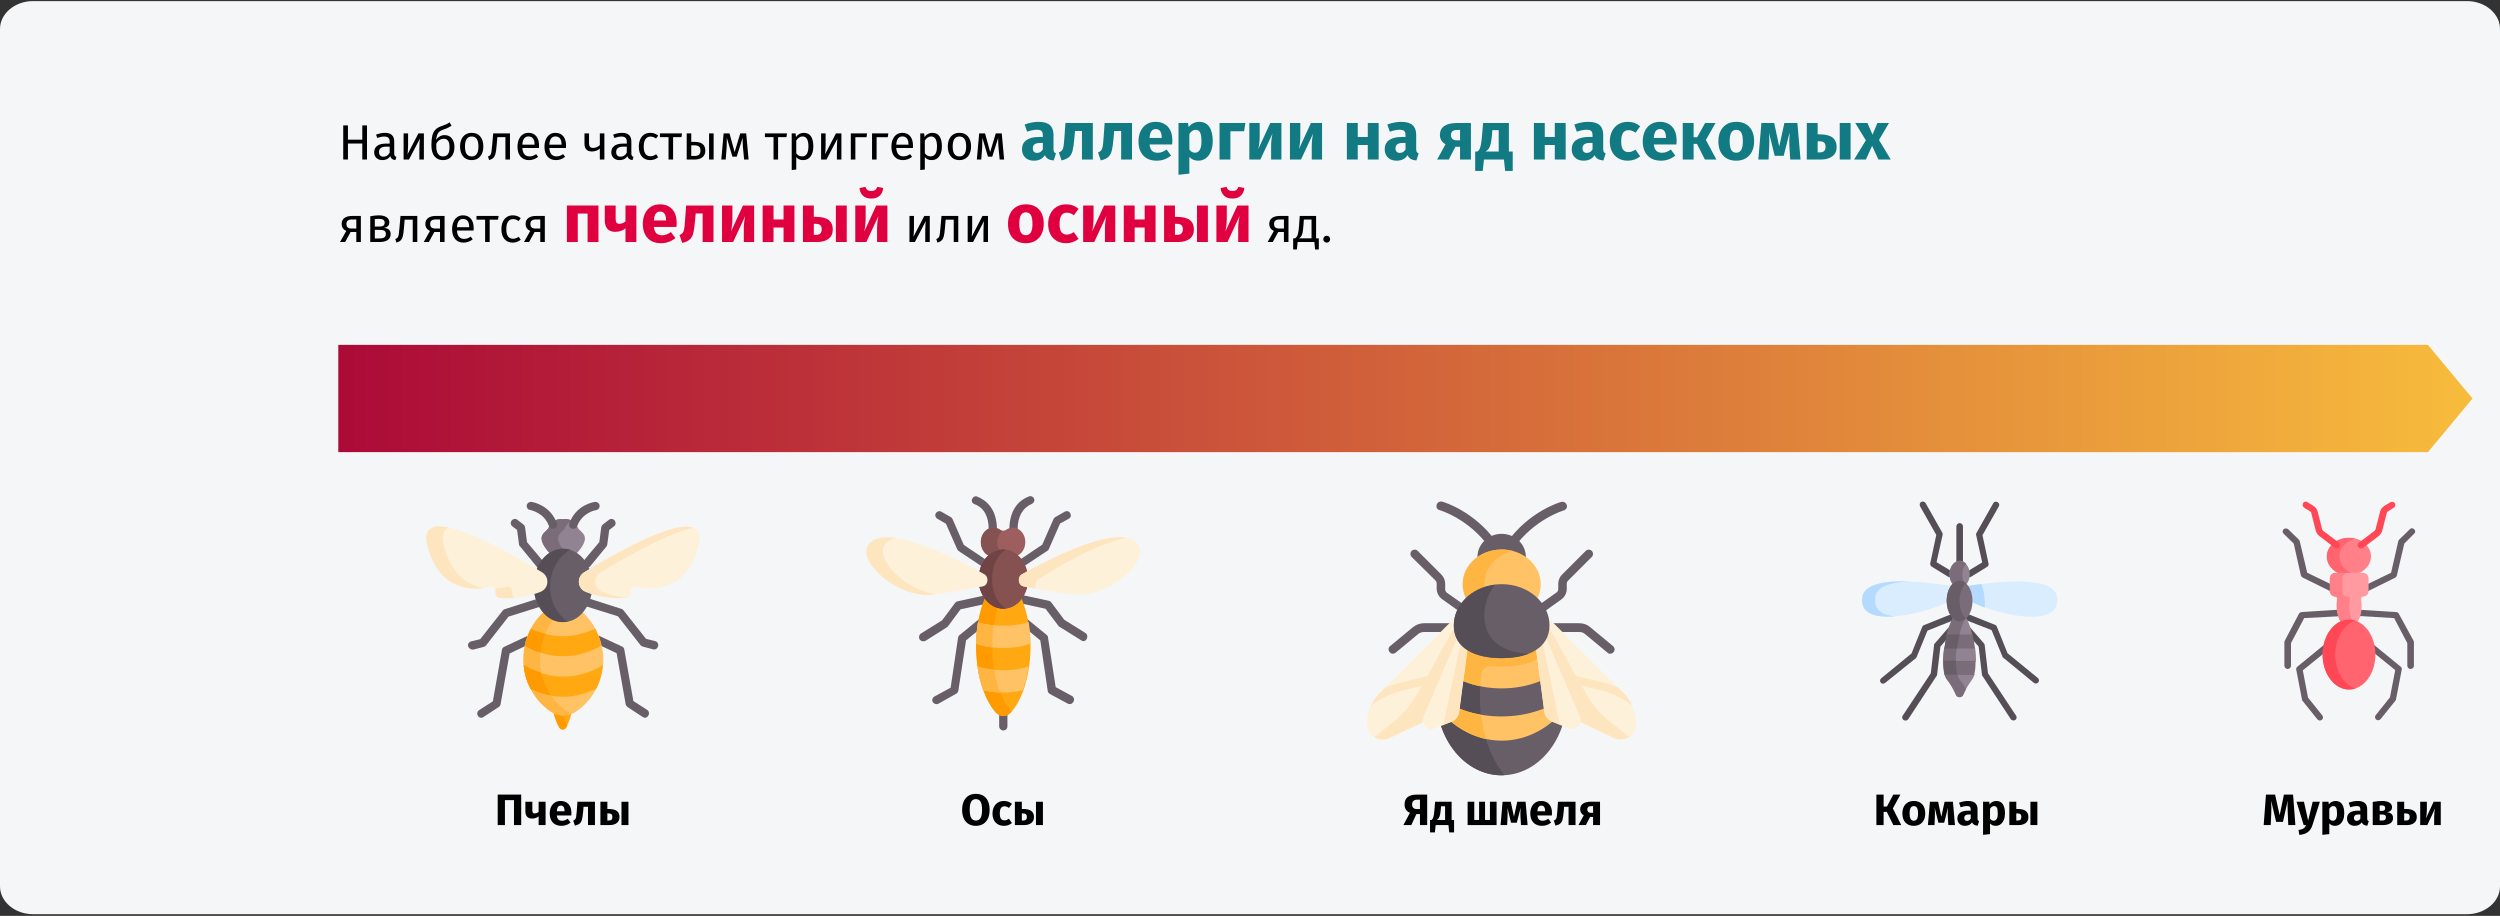 <?xml version="1.0" encoding="UTF-8"?>
<svg xmlns="http://www.w3.org/2000/svg" xmlns:xlink="http://www.w3.org/1999/xlink" width="909px" height="333px" viewBox="0 0 909 333" version="1.1">
  <rect x="0" y="0" width="909" height="333" fill="#333333" stroke="none"/>
  <title>insektenstiche-ursachen-ru</title>
  <defs>
    <linearGradient x1="99.996%" y1="50.003%" x2="-0.004%" y2="50.003%" id="linearGradient-1">
      <stop stop-color="#F7BB3C" offset="0%"></stop>
      <stop stop-color="#AC0B38" offset="100%"></stop>
    </linearGradient>
  </defs>
  <g id="Page-1" stroke="none" stroke-width="1" fill="none" fill-rule="evenodd">
    <g id="vorlage" transform="translate(0, -17353)" fill-rule="nonzero">
      <g id="insektenstiche-ursachen-ru" transform="translate(0, 17353.4)">
        <g id="Mask">
          <path d="M12,0 L897,0 C903.6,0 909,4.562 909,10.137 L909,321.863 C909,327.438 903.6,332 897,332 L12,332 C5.4,332 0,327.438 0,321.863 L0,10.137 C0,4.562 5.4,0 12,0 Z" id="path-1" fill="#F5F6F7"></path>
          <g id="Наиболее-частым-триг" transform="translate(123.63, 43.9)">
            <polygon id="Path" fill="#000000" points="8.1 13.7 8.1 7.886 2.88 7.886 2.88 13.7 1.17 13.7 1.17 1.298 2.88 1.298 2.88 6.482 8.1 6.482 8.1 1.298 9.81 1.298 9.81 13.7"></polygon>
            <path d="M19.71,11.486 C19.71,11.87 19.776,12.155 19.908,12.341 C20.04,12.527 20.238,12.668 20.502,12.764 L20.124,13.916 C19.632,13.856 19.236,13.718 18.936,13.502 C18.636,13.286 18.414,12.95 18.27,12.494 C17.634,13.442 16.692,13.916 15.444,13.916 C14.508,13.916 13.77,13.652 13.23,13.124 C12.69,12.596 12.42,11.906 12.42,11.054 C12.42,10.046 12.783,9.272 13.509,8.732 C14.235,8.192 15.264,7.922 16.596,7.922 L18.054,7.922 L18.054,7.22 C18.054,6.548 17.892,6.068 17.568,5.78 C17.244,5.492 16.746,5.348 16.074,5.348 C15.378,5.348 14.526,5.516 13.518,5.852 L13.104,4.646 C14.28,4.214 15.372,3.998 16.38,3.998 C17.496,3.998 18.33,4.271 18.882,4.817 C19.434,5.363 19.71,6.14 19.71,7.148 L19.71,11.486 Z M15.822,12.674 C16.77,12.674 17.514,12.182 18.054,11.198 L18.054,9.02 L16.812,9.02 C15.06,9.02 14.184,9.668 14.184,10.964 C14.184,11.528 14.322,11.954 14.598,12.242 C14.874,12.53 15.282,12.674 15.822,12.674 Z" id="Shape" fill="#000000"></path>
            <path d="M30.492,13.7 L28.854,13.7 L28.854,9.416 C28.854,8.696 28.878,8.012 28.926,7.364 C28.974,6.716 29.016,6.29 29.052,6.086 L25.074,13.7 L23.112,13.7 L23.112,4.214 L24.75,4.214 L24.75,8.498 C24.75,9.134 24.726,9.791 24.678,10.469 C24.63,11.147 24.594,11.582 24.57,11.774 L28.494,4.214 L30.492,4.214 L30.492,13.7 Z" id="Path" fill="#000000"></path>
            <path d="M38.052,4.826 C39.132,4.826 39.993,5.216 40.635,5.996 C41.277,6.776 41.598,7.838 41.598,9.182 C41.598,10.682 41.22,11.846 40.464,12.674 C39.708,13.502 38.694,13.916 37.422,13.916 C36.15,13.916 35.133,13.466 34.371,12.566 C33.609,11.666 33.228,10.304 33.228,8.48 C33.228,7.1 33.333,5.969 33.543,5.087 C33.753,4.205 34.119,3.479 34.641,2.909 C35.163,2.339 35.898,1.892 36.846,1.568 C37.554,1.328 38.121,1.112 38.547,0.92 C38.973,0.728 39.408,0.482 39.852,0.182 L40.554,1.424 C40.134,1.688 39.699,1.931 39.249,2.153 C38.799,2.375 38.262,2.588 37.638,2.792 C37.038,2.996 36.564,3.227 36.216,3.485 C35.868,3.743 35.589,4.115 35.379,4.601 C35.169,5.087 35.028,5.75 34.956,6.59 C35.292,6.038 35.724,5.606 36.252,5.294 C36.78,4.982 37.38,4.826 38.052,4.826 Z M37.422,12.584 C38.154,12.584 38.736,12.335 39.168,11.837 C39.6,11.339 39.816,10.472 39.816,9.236 C39.816,8.144 39.639,7.358 39.285,6.878 C38.931,6.398 38.418,6.158 37.746,6.158 C37.194,6.158 36.678,6.305 36.198,6.599 C35.718,6.893 35.322,7.34 35.01,7.94 L35.01,9.092 C35.01,10.208 35.223,11.069 35.649,11.675 C36.075,12.281 36.666,12.584 37.422,12.584 Z" id="Shape" fill="#000000"></path>
            <path d="M47.898,3.998 C49.23,3.998 50.265,4.442 51.003,5.33 C51.741,6.218 52.11,7.424 52.11,8.948 C52.11,9.932 51.942,10.799 51.606,11.549 C51.27,12.299 50.784,12.881 50.148,13.295 C49.512,13.709 48.756,13.916 47.88,13.916 C46.548,13.916 45.51,13.472 44.766,12.584 C44.022,11.696 43.65,10.49 43.65,8.966 C43.65,7.982 43.818,7.115 44.154,6.365 C44.49,5.615 44.976,5.033 45.612,4.619 C46.248,4.205 47.01,3.998 47.898,3.998 Z M47.898,5.33 C46.254,5.33 45.432,6.542 45.432,8.966 C45.432,11.378 46.248,12.584 47.88,12.584 C49.512,12.584 50.328,11.372 50.328,8.948 C50.328,6.536 49.518,5.33 47.898,5.33 Z" id="Shape" fill="#000000"></path>
            <path d="M61.794,4.214 L61.794,13.7 L60.138,13.7 L60.138,5.564 L57.204,5.564 L56.934,8.732 C56.826,10.016 56.691,10.976 56.529,11.612 C56.367,12.248 56.115,12.737 55.773,13.079 C55.431,13.421 54.912,13.7 54.216,13.916 L53.802,12.602 C54.21,12.458 54.498,12.272 54.666,12.044 C54.834,11.816 54.96,11.468 55.044,11 C55.128,10.532 55.218,9.716 55.314,8.552 L55.692,4.214 L61.794,4.214 Z" id="Path" fill="#000000"></path>
            <path d="M72.378,8.678 C72.378,8.954 72.366,9.236 72.342,9.524 L66.294,9.524 C66.366,10.568 66.63,11.336 67.086,11.828 C67.542,12.32 68.13,12.566 68.85,12.566 C69.306,12.566 69.726,12.5 70.11,12.368 C70.494,12.236 70.896,12.026 71.316,11.738 L72.036,12.728 C71.028,13.52 69.924,13.916 68.724,13.916 C67.404,13.916 66.375,13.484 65.637,12.62 C64.899,11.756 64.53,10.568 64.53,9.056 C64.53,8.072 64.689,7.199 65.007,6.437 C65.325,5.675 65.781,5.078 66.375,4.646 C66.969,4.214 67.668,3.998 68.472,3.998 C69.732,3.998 70.698,4.412 71.37,5.24 C72.042,6.068 72.378,7.214 72.378,8.678 Z M70.74,8.192 C70.74,7.256 70.554,6.542 70.182,6.05 C69.81,5.558 69.252,5.312 68.508,5.312 C67.152,5.312 66.414,6.308 66.294,8.3 L70.74,8.3 L70.74,8.192 Z" id="Shape" fill="#000000"></path>
            <path d="M82.188,8.678 C82.188,8.954 82.176,9.236 82.152,9.524 L76.104,9.524 C76.176,10.568 76.44,11.336 76.896,11.828 C77.352,12.32 77.94,12.566 78.66,12.566 C79.116,12.566 79.536,12.5 79.92,12.368 C80.304,12.236 80.706,12.026 81.126,11.738 L81.846,12.728 C80.838,13.52 79.734,13.916 78.534,13.916 C77.214,13.916 76.185,13.484 75.447,12.62 C74.709,11.756 74.34,10.568 74.34,9.056 C74.34,8.072 74.499,7.199 74.817,6.437 C75.135,5.675 75.591,5.078 76.185,4.646 C76.779,4.214 77.478,3.998 78.282,3.998 C79.542,3.998 80.508,4.412 81.18,5.24 C81.852,6.068 82.188,7.214 82.188,8.678 Z M80.55,8.192 C80.55,7.256 80.364,6.542 79.992,6.05 C79.62,5.558 79.062,5.312 78.318,5.312 C76.962,5.312 76.224,6.308 76.104,8.3 L80.55,8.3 L80.55,8.192 Z" id="Shape" fill="#000000"></path>
            <path d="M96.12,4.214 L96.12,13.7 L94.464,13.7 L94.464,9.74 C94.116,10.064 93.687,10.319 93.177,10.505 C92.667,10.691 92.142,10.784 91.602,10.784 C90.702,10.784 90.024,10.541 89.568,10.055 C89.112,9.569 88.884,8.876 88.884,7.976 L88.884,4.214 L90.54,4.214 L90.54,7.778 C90.54,8.378 90.663,8.813 90.909,9.083 C91.155,9.353 91.536,9.488 92.052,9.488 C92.472,9.488 92.913,9.392 93.375,9.2 C93.837,9.008 94.2,8.762 94.464,8.462 L94.464,4.214 L96.12,4.214 Z" id="Path" fill="#000000"></path>
            <path d="M105.93,11.486 C105.93,11.87 105.996,12.155 106.128,12.341 C106.26,12.527 106.458,12.668 106.722,12.764 L106.344,13.916 C105.852,13.856 105.456,13.718 105.156,13.502 C104.856,13.286 104.634,12.95 104.49,12.494 C103.854,13.442 102.912,13.916 101.664,13.916 C100.728,13.916 99.99,13.652 99.45,13.124 C98.91,12.596 98.64,11.906 98.64,11.054 C98.64,10.046 99.003,9.272 99.729,8.732 C100.455,8.192 101.484,7.922 102.816,7.922 L104.274,7.922 L104.274,7.22 C104.274,6.548 104.112,6.068 103.788,5.78 C103.464,5.492 102.966,5.348 102.294,5.348 C101.598,5.348 100.746,5.516 99.738,5.852 L99.324,4.646 C100.5,4.214 101.592,3.998 102.6,3.998 C103.716,3.998 104.55,4.271 105.102,4.817 C105.654,5.363 105.93,6.14 105.93,7.148 L105.93,11.486 Z M102.042,12.674 C102.99,12.674 103.734,12.182 104.274,11.198 L104.274,9.02 L103.032,9.02 C101.28,9.02 100.404,9.668 100.404,10.964 C100.404,11.528 100.542,11.954 100.818,12.242 C101.094,12.53 101.502,12.674 102.042,12.674 Z" id="Shape" fill="#000000"></path>
            <path d="M112.788,3.998 C113.352,3.998 113.868,4.079 114.336,4.241 C114.804,4.403 115.254,4.664 115.686,5.024 L114.894,6.068 C114.558,5.828 114.231,5.651 113.913,5.537 C113.595,5.423 113.244,5.366 112.86,5.366 C112.092,5.366 111.495,5.672 111.069,6.284 C110.643,6.896 110.43,7.802 110.43,9.002 C110.43,10.202 110.64,11.087 111.06,11.657 C111.48,12.227 112.08,12.512 112.86,12.512 C113.232,12.512 113.574,12.455 113.886,12.341 C114.198,12.227 114.546,12.044 114.93,11.792 L115.686,12.872 C114.822,13.568 113.856,13.916 112.788,13.916 C111.504,13.916 110.493,13.484 109.755,12.62 C109.017,11.756 108.648,10.562 108.648,9.038 C108.648,8.03 108.816,7.148 109.152,6.392 C109.488,5.636 109.965,5.048 110.583,4.628 C111.201,4.208 111.936,3.998 112.788,3.998 Z" id="Path" fill="#000000"></path>
            <polygon id="Path" fill="#000000" points="124.344 4.214 124.146 5.564 121.104 5.564 121.104 13.7 119.448 13.7 119.448 5.564 116.316 5.564 116.316 4.214"></polygon>
            <path d="M128.79,7.274 C130.206,7.274 131.232,7.55 131.868,8.102 C132.504,8.654 132.822,9.44 132.822,10.46 C132.822,11.528 132.465,12.335 131.751,12.881 C131.037,13.427 130.152,13.7 129.096,13.7 L126.054,13.7 L126.054,4.214 L127.71,4.214 L127.71,7.274 L128.79,7.274 Z M134.19,4.214 L135.846,4.214 L135.846,13.7 L134.19,13.7 L134.19,4.214 Z M128.952,12.404 C129.624,12.404 130.143,12.254 130.509,11.954 C130.875,11.654 131.058,11.156 131.058,10.46 C131.058,9.8 130.887,9.314 130.545,9.002 C130.203,8.69 129.612,8.534 128.772,8.534 L127.71,8.534 L127.71,12.404 L128.952,12.404 Z" id="Shape" fill="#000000"></path>
            <path d="M148.554,13.7 L146.934,13.7 L146.502,9.218 C146.454,8.75 146.424,8.231 146.412,7.661 C146.4,7.091 146.394,6.476 146.394,5.816 L144.234,12.656 L142.668,12.656 L140.652,5.834 C140.652,7.418 140.628,8.54 140.58,9.2 L140.238,13.7 L138.636,13.7 L139.482,4.214 L141.624,4.214 L143.478,11 L145.512,4.214 L147.69,4.214 L148.554,13.7 Z" id="Path" fill="#000000"></path>
            <polygon id="Path" fill="#000000" points="162.522 4.214 162.324 5.564 159.282 5.564 159.282 13.7 157.626 13.7 157.626 5.564 154.494 5.564 154.494 4.214"></polygon>
            <path d="M168.588,3.998 C169.8,3.998 170.688,4.43 171.252,5.294 C171.816,6.158 172.098,7.376 172.098,8.948 C172.098,10.436 171.774,11.636 171.126,12.548 C170.478,13.46 169.56,13.916 168.372,13.916 C167.316,13.916 166.488,13.556 165.888,12.836 L165.888,17.336 L164.232,17.534 L164.232,4.214 L165.654,4.214 L165.78,5.492 C166.128,5.012 166.548,4.643 167.04,4.385 C167.532,4.127 168.048,3.998 168.588,3.998 Z M167.976,12.566 C169.536,12.566 170.316,11.36 170.316,8.948 C170.316,6.524 169.602,5.312 168.174,5.312 C167.706,5.312 167.28,5.45 166.896,5.726 C166.512,6.002 166.176,6.356 165.888,6.788 L165.888,11.414 C166.128,11.786 166.428,12.071 166.788,12.269 C167.148,12.467 167.544,12.566 167.976,12.566 Z" id="Shape" fill="#000000"></path>
            <path d="M182.304,13.7 L180.666,13.7 L180.666,9.416 C180.666,8.696 180.69,8.012 180.738,7.364 C180.786,6.716 180.828,6.29 180.864,6.086 L176.886,13.7 L174.924,13.7 L174.924,4.214 L176.562,4.214 L176.562,8.498 C176.562,9.134 176.538,9.791 176.49,10.469 C176.442,11.147 176.406,11.582 176.382,11.774 L180.306,4.214 L182.304,4.214 L182.304,13.7 Z" id="Path" fill="#000000"></path>
            <polygon id="Path" fill="#000000" points="187.38 13.7 185.724 13.7 185.724 4.214 191.646 4.214 191.43 5.582 187.38 5.582"></polygon>
            <polygon id="Path" fill="#000000" points="195.102 13.7 193.446 13.7 193.446 4.214 199.368 4.214 199.152 5.582 195.102 5.582"></polygon>
            <path d="M208.332,8.678 C208.332,8.954 208.32,9.236 208.296,9.524 L202.248,9.524 C202.32,10.568 202.584,11.336 203.04,11.828 C203.496,12.32 204.084,12.566 204.804,12.566 C205.26,12.566 205.68,12.5 206.064,12.368 C206.448,12.236 206.85,12.026 207.27,11.738 L207.99,12.728 C206.982,13.52 205.878,13.916 204.678,13.916 C203.358,13.916 202.329,13.484 201.591,12.62 C200.853,11.756 200.484,10.568 200.484,9.056 C200.484,8.072 200.643,7.199 200.961,6.437 C201.279,5.675 201.735,5.078 202.329,4.646 C202.923,4.214 203.622,3.998 204.426,3.998 C205.686,3.998 206.652,4.412 207.324,5.24 C207.996,6.068 208.332,7.214 208.332,8.678 Z M206.694,8.192 C206.694,7.256 206.508,6.542 206.136,6.05 C205.764,5.558 205.206,5.312 204.462,5.312 C203.106,5.312 202.368,6.308 202.248,8.3 L206.694,8.3 L206.694,8.192 Z" id="Shape" fill="#000000"></path>
            <path d="M215.334,3.998 C216.546,3.998 217.434,4.43 217.998,5.294 C218.562,6.158 218.844,7.376 218.844,8.948 C218.844,10.436 218.52,11.636 217.872,12.548 C217.224,13.46 216.306,13.916 215.118,13.916 C214.062,13.916 213.234,13.556 212.634,12.836 L212.634,17.336 L210.978,17.534 L210.978,4.214 L212.4,4.214 L212.526,5.492 C212.874,5.012 213.294,4.643 213.786,4.385 C214.278,4.127 214.794,3.998 215.334,3.998 Z M214.722,12.566 C216.282,12.566 217.062,11.36 217.062,8.948 C217.062,6.524 216.348,5.312 214.92,5.312 C214.452,5.312 214.026,5.45 213.642,5.726 C213.258,6.002 212.922,6.356 212.634,6.788 L212.634,11.414 C212.874,11.786 213.174,12.071 213.534,12.269 C213.894,12.467 214.29,12.566 214.722,12.566 Z" id="Shape" fill="#000000"></path>
            <path d="M225.234,3.998 C226.566,3.998 227.601,4.442 228.339,5.33 C229.077,6.218 229.446,7.424 229.446,8.948 C229.446,9.932 229.278,10.799 228.942,11.549 C228.606,12.299 228.12,12.881 227.484,13.295 C226.848,13.709 226.092,13.916 225.216,13.916 C223.884,13.916 222.846,13.472 222.102,12.584 C221.358,11.696 220.986,10.49 220.986,8.966 C220.986,7.982 221.154,7.115 221.49,6.365 C221.826,5.615 222.312,5.033 222.948,4.619 C223.584,4.205 224.346,3.998 225.234,3.998 Z M225.234,5.33 C223.59,5.33 222.768,6.542 222.768,8.966 C222.768,11.378 223.584,12.584 225.216,12.584 C226.848,12.584 227.664,11.372 227.664,8.948 C227.664,6.536 226.854,5.33 225.234,5.33 Z" id="Shape" fill="#000000"></path>
            <path d="M241.47,13.7 L239.85,13.7 L239.418,9.218 C239.37,8.75 239.34,8.231 239.328,7.661 C239.316,7.091 239.31,6.476 239.31,5.816 L237.15,12.656 L235.584,12.656 L233.568,5.834 C233.568,7.418 233.544,8.54 233.496,9.2 L233.154,13.7 L231.552,13.7 L232.398,4.214 L234.54,4.214 L236.394,11 L238.428,4.214 L240.606,4.214 L241.47,13.7 Z" id="Path" fill="#000000"></path>
            <path d="M259.42,9.85 C259.42,10.35 259.491,10.717 259.632,10.95 C259.774,11.183 260.003,11.358 260.32,11.475 L259.495,14.05 C258.678,13.983 258.012,13.804 257.495,13.512 C256.978,13.221 256.578,12.758 256.295,12.125 C255.428,13.458 254.095,14.125 252.295,14.125 C250.978,14.125 249.928,13.742 249.145,12.975 C248.362,12.208 247.97,11.208 247.97,9.975 C247.97,8.525 248.503,7.417 249.57,6.65 C250.637,5.883 252.178,5.5 254.195,5.5 L255.545,5.5 L255.545,4.925 C255.545,4.142 255.378,3.604 255.045,3.312 C254.712,3.021 254.128,2.875 253.295,2.875 C252.862,2.875 252.337,2.938 251.72,3.062 C251.103,3.188 250.47,3.358 249.82,3.575 L248.92,0.975 C249.753,0.658 250.607,0.417 251.482,0.25 C252.357,0.083 253.17,0 253.92,0 C255.82,0 257.212,0.392 258.095,1.175 C258.978,1.958 259.42,3.133 259.42,4.7 L259.42,9.85 Z M253.445,11.3 C254.345,11.3 255.045,10.875 255.545,10.025 L255.545,7.675 L254.57,7.675 C253.67,7.675 252.999,7.833 252.558,8.15 C252.116,8.467 251.895,8.958 251.895,9.625 C251.895,10.158 252.032,10.571 252.308,10.863 C252.583,11.154 252.962,11.3 253.445,11.3 Z" id="Shape" fill="#117A83"></path>
            <path d="M273.72,0.425 L273.72,13.7 L269.77,13.7 L269.77,3.325 L267.245,3.325 L266.995,6.15 C266.812,8.1 266.599,9.554 266.358,10.512 C266.116,11.471 265.695,12.225 265.095,12.775 C264.495,13.325 263.578,13.742 262.345,14.025 L261.37,11.15 C261.92,10.9 262.308,10.637 262.533,10.363 C262.757,10.088 262.928,9.646 263.045,9.037 C263.162,8.429 263.27,7.4 263.37,5.95 L263.77,0.425 L273.72,0.425 Z" id="Path" fill="#117A83"></path>
            <path d="M287.97,0.425 L287.97,13.7 L284.02,13.7 L284.02,3.325 L281.495,3.325 L281.245,6.15 C281.062,8.1 280.849,9.554 280.608,10.512 C280.366,11.471 279.945,12.225 279.345,12.775 C278.745,13.325 277.828,13.742 276.595,14.025 L275.62,11.15 C276.17,10.9 276.558,10.637 276.783,10.363 C277.007,10.088 277.178,9.646 277.295,9.037 C277.412,8.429 277.52,7.4 277.62,5.95 L278.02,0.425 L287.97,0.425 Z" id="Path" fill="#117A83"></path>
            <path d="M302.645,6.8 C302.645,7.35 302.62,7.825 302.57,8.225 L294.345,8.225 C294.478,9.342 294.795,10.125 295.295,10.575 C295.795,11.025 296.487,11.25 297.37,11.25 C297.903,11.25 298.42,11.154 298.92,10.963 C299.42,10.771 299.962,10.475 300.545,10.075 L302.17,12.275 C300.62,13.508 298.895,14.125 296.995,14.125 C294.845,14.125 293.195,13.492 292.045,12.225 C290.895,10.958 290.32,9.258 290.32,7.125 C290.32,5.775 290.562,4.562 291.045,3.487 C291.528,2.413 292.237,1.562 293.17,0.938 C294.103,0.312 295.22,0 296.52,0 C298.437,0 299.937,0.6 301.02,1.8 C302.103,3 302.645,4.667 302.645,6.8 Z M298.77,5.675 C298.737,3.642 298.02,2.625 296.62,2.625 C295.937,2.625 295.408,2.875 295.033,3.375 C294.658,3.875 294.428,4.7 294.345,5.85 L298.77,5.85 L298.77,5.675 Z" id="Shape" fill="#117A83"></path>
            <path d="M312.37,0 C314.037,0 315.278,0.617 316.095,1.85 C316.912,3.083 317.32,4.808 317.32,7.025 C317.32,8.392 317.108,9.613 316.683,10.688 C316.257,11.762 315.645,12.604 314.845,13.213 C314.045,13.821 313.112,14.125 312.045,14.125 C310.712,14.125 309.637,13.667 308.82,12.75 L308.82,18.825 L304.87,19.25 L304.87,0.425 L308.345,0.425 L308.545,1.9 C309.062,1.25 309.653,0.771 310.32,0.463 C310.987,0.154 311.67,0 312.37,0 Z M310.845,11.225 C312.428,11.225 313.22,9.842 313.22,7.075 C313.22,5.508 313.045,4.421 312.695,3.812 C312.345,3.204 311.82,2.9 311.12,2.9 C310.67,2.9 310.249,3.033 309.858,3.3 C309.466,3.567 309.12,3.95 308.82,4.45 L308.82,10.05 C309.353,10.833 310.028,11.225 310.845,11.225 Z" id="Shape" fill="#117A83"></path>
            <polygon id="Path" fill="#117A83" points="323.745 13.7 319.795 13.7 319.795 0.425 329.195 0.425 328.72 3.425 323.745 3.425"></polygon>
            <path d="M342.295,13.7 L338.545,13.7 L338.545,8.975 C338.545,8.042 338.595,7.158 338.695,6.325 C338.795,5.492 338.92,4.792 339.07,4.225 L334.645,13.7 L330.62,13.7 L330.62,0.425 L334.395,0.425 L334.395,5.225 C334.395,6.108 334.341,6.975 334.233,7.825 C334.124,8.675 334.003,9.375 333.87,9.925 L338.245,0.425 L342.295,0.425 L342.295,13.7 Z" id="Path" fill="#117A83"></path>
            <path d="M357.07,13.7 L353.32,13.7 L353.32,8.975 C353.32,8.042 353.37,7.158 353.47,6.325 C353.57,5.492 353.695,4.792 353.845,4.225 L349.42,13.7 L345.395,13.7 L345.395,0.425 L349.17,0.425 L349.17,5.225 C349.17,6.108 349.116,6.975 349.007,7.825 C348.899,8.675 348.778,9.375 348.645,9.925 L353.02,0.425 L357.07,0.425 L357.07,13.7 Z" id="Path" fill="#117A83"></path>
            <polygon id="Path" fill="#117A83" points="373.695 13.7 373.695 8.425 370.045 8.425 370.045 13.7 366.095 13.7 366.095 0.425 370.045 0.425 370.045 5.5 373.695 5.5 373.695 0.425 377.645 0.425 377.645 13.7"></polygon>
            <path d="M391.295,9.85 C391.295,10.35 391.366,10.717 391.507,10.95 C391.649,11.183 391.878,11.358 392.195,11.475 L391.37,14.05 C390.553,13.983 389.887,13.804 389.37,13.512 C388.853,13.221 388.453,12.758 388.17,12.125 C387.303,13.458 385.97,14.125 384.17,14.125 C382.853,14.125 381.803,13.742 381.02,12.975 C380.237,12.208 379.845,11.208 379.845,9.975 C379.845,8.525 380.378,7.417 381.445,6.65 C382.512,5.883 384.053,5.5 386.07,5.5 L387.42,5.5 L387.42,4.925 C387.42,4.142 387.253,3.604 386.92,3.312 C386.587,3.021 386.003,2.875 385.17,2.875 C384.737,2.875 384.212,2.938 383.595,3.062 C382.978,3.188 382.345,3.358 381.695,3.575 L380.795,0.975 C381.628,0.658 382.483,0.417 383.358,0.25 C384.233,0.083 385.045,0 385.795,0 C387.695,0 389.087,0.392 389.97,1.175 C390.853,1.958 391.295,3.133 391.295,4.7 L391.295,9.85 Z M385.32,11.3 C386.22,11.3 386.92,10.875 387.42,10.025 L387.42,7.675 L386.445,7.675 C385.545,7.675 384.874,7.833 384.433,8.15 C383.991,8.467 383.77,8.958 383.77,9.625 C383.77,10.158 383.908,10.571 384.183,10.863 C384.457,11.154 384.837,11.3 385.32,11.3 Z" id="Shape" fill="#117A83"></path>
            <path d="M411.195,0.425 L411.195,13.7 L407.245,13.7 L407.245,9.075 L405.545,9.075 L403.145,13.7 L398.92,13.7 L401.97,8.15 C401.32,7.8 400.816,7.338 400.457,6.763 C400.099,6.188 399.92,5.517 399.92,4.75 C399.92,3.333 400.449,2.258 401.507,1.525 C402.566,0.792 404.103,0.425 406.12,0.425 L411.195,0.425 Z M407.245,6.725 L407.245,2.95 L406.095,2.95 C405.378,2.95 404.841,3.108 404.483,3.425 C404.124,3.742 403.945,4.192 403.945,4.775 C403.945,5.392 404.116,5.871 404.457,6.213 C404.799,6.554 405.32,6.725 406.02,6.725 L407.245,6.725 Z" id="Shape" fill="#117A83"></path>
            <path d="M426.395,10.8 L426.395,17.85 L423.645,17.85 L423.195,13.7 L415.945,13.7 L415.495,17.85 L412.745,17.85 L412.745,10.8 L413.57,10.8 C413.87,10.583 414.116,10.304 414.308,9.963 C414.499,9.621 414.674,9.058 414.832,8.275 C414.991,7.492 415.128,6.375 415.245,4.925 L415.62,0.425 L424.995,0.425 L424.995,10.8 L426.395,10.8 Z M421.295,3.025 L418.995,3.025 L418.87,4.575 C418.753,5.908 418.608,6.979 418.433,7.787 C418.257,8.596 418.02,9.229 417.72,9.688 C417.42,10.146 417.02,10.517 416.52,10.8 L421.295,10.8 L421.295,3.025 Z" id="Shape" fill="#117A83"></path>
            <polygon id="Path" fill="#117A83" points="441.695 13.7 441.695 8.425 438.045 8.425 438.045 13.7 434.095 13.7 434.095 0.425 438.045 0.425 438.045 5.5 441.695 5.5 441.695 0.425 445.645 0.425 445.645 13.7"></polygon>
            <path d="M459.295,9.85 C459.295,10.35 459.366,10.717 459.507,10.95 C459.649,11.183 459.878,11.358 460.195,11.475 L459.37,14.05 C458.553,13.983 457.887,13.804 457.37,13.512 C456.853,13.221 456.453,12.758 456.17,12.125 C455.303,13.458 453.97,14.125 452.17,14.125 C450.853,14.125 449.803,13.742 449.02,12.975 C448.237,12.208 447.845,11.208 447.845,9.975 C447.845,8.525 448.378,7.417 449.445,6.65 C450.512,5.883 452.053,5.5 454.07,5.5 L455.42,5.5 L455.42,4.925 C455.42,4.142 455.253,3.604 454.92,3.312 C454.587,3.021 454.003,2.875 453.17,2.875 C452.737,2.875 452.212,2.938 451.595,3.062 C450.978,3.188 450.345,3.358 449.695,3.575 L448.795,0.975 C449.628,0.658 450.483,0.417 451.358,0.25 C452.233,0.083 453.045,0 453.795,0 C455.695,0 457.087,0.392 457.97,1.175 C458.853,1.958 459.295,3.133 459.295,4.7 L459.295,9.85 Z M453.32,11.3 C454.22,11.3 454.92,10.875 455.42,10.025 L455.42,7.675 L454.445,7.675 C453.545,7.675 452.874,7.833 452.433,8.15 C451.991,8.467 451.77,8.958 451.77,9.625 C451.77,10.158 451.908,10.571 452.183,10.863 C452.457,11.154 452.837,11.3 453.32,11.3 Z" id="Shape" fill="#117A83"></path>
            <path d="M468.195,0 C469.112,0 469.937,0.133 470.67,0.4 C471.403,0.667 472.095,1.075 472.745,1.625 L471.045,3.975 C470.212,3.342 469.37,3.025 468.52,3.025 C467.637,3.025 466.97,3.35 466.52,4 C466.07,4.65 465.845,5.7 465.845,7.15 C465.845,8.55 466.07,9.542 466.52,10.125 C466.97,10.708 467.62,11 468.47,11 C468.92,11 469.328,10.929 469.695,10.787 C470.062,10.646 470.503,10.417 471.02,10.1 L472.745,12.55 C471.428,13.6 469.937,14.125 468.27,14.125 C466.92,14.125 465.753,13.838 464.77,13.262 C463.787,12.688 463.028,11.879 462.495,10.838 C461.962,9.796 461.695,8.575 461.695,7.175 C461.695,5.775 461.962,4.533 462.495,3.45 C463.028,2.367 463.787,1.521 464.77,0.912 C465.753,0.304 466.895,0 468.195,0 Z" id="Path" fill="#117A83"></path>
            <path d="M485.995,6.8 C485.995,7.35 485.97,7.825 485.92,8.225 L477.695,8.225 C477.828,9.342 478.145,10.125 478.645,10.575 C479.145,11.025 479.837,11.25 480.72,11.25 C481.253,11.25 481.77,11.154 482.27,10.963 C482.77,10.771 483.312,10.475 483.895,10.075 L485.52,12.275 C483.97,13.508 482.245,14.125 480.345,14.125 C478.195,14.125 476.545,13.492 475.395,12.225 C474.245,10.958 473.67,9.258 473.67,7.125 C473.67,5.775 473.912,4.562 474.395,3.487 C474.878,2.413 475.587,1.562 476.52,0.938 C477.453,0.312 478.57,0 479.87,0 C481.787,0 483.287,0.6 484.37,1.8 C485.453,3 485.995,4.667 485.995,6.8 Z M482.12,5.675 C482.087,3.642 481.37,2.625 479.97,2.625 C479.287,2.625 478.757,2.875 478.382,3.375 C478.007,3.875 477.778,4.7 477.695,5.85 L482.12,5.85 L482.12,5.675 Z" id="Shape" fill="#117A83"></path>
            <polygon id="Path" fill="#117A83" points="500.145 0.425 496.62 6.575 500.445 13.7 496.27 13.7 493.37 8 492.17 8 492.17 13.7 488.22 13.7 488.22 0.425 492.17 0.425 492.17 5.6 493.47 5.6 496.345 0.425"></polygon>
            <path d="M507.67,0 C509.703,0 511.295,0.621 512.445,1.863 C513.595,3.104 514.17,4.842 514.17,7.075 C514.17,8.492 513.908,9.729 513.383,10.787 C512.857,11.846 512.107,12.667 511.132,13.25 C510.158,13.833 509.003,14.125 507.67,14.125 C505.653,14.125 504.066,13.504 502.908,12.262 C501.749,11.021 501.17,9.283 501.17,7.05 C501.17,5.633 501.433,4.396 501.957,3.337 C502.483,2.279 503.233,1.458 504.207,0.875 C505.183,0.292 506.337,0 507.67,0 Z M507.67,2.9 C506.87,2.9 506.27,3.237 505.87,3.913 C505.47,4.588 505.27,5.633 505.27,7.05 C505.27,8.5 505.466,9.558 505.858,10.225 C506.249,10.892 506.853,11.225 507.67,11.225 C508.47,11.225 509.07,10.887 509.47,10.213 C509.87,9.537 510.07,8.492 510.07,7.075 C510.07,5.625 509.874,4.567 509.483,3.9 C509.091,3.233 508.487,2.9 507.67,2.9 Z" id="Shape" fill="#117A83"></path>
            <path d="M531.045,13.7 L527.295,13.7 L526.995,8.95 C526.962,8.117 526.945,7.517 526.945,7.15 C526.945,6.333 526.987,5.242 527.07,3.875 L524.92,12.35 L521.645,12.35 L519.57,3.9 C519.653,4.767 519.695,5.758 519.695,6.875 C519.695,7.325 519.678,8.017 519.645,8.95 L519.42,13.7 L515.695,13.7 L516.82,0.425 L521.47,0.425 L523.295,8.975 L525.17,0.425 L529.895,0.425 L531.045,13.7 Z" id="Path" fill="#117A83"></path>
            <path d="M537.97,4.55 C540.12,4.55 541.691,4.938 542.683,5.713 C543.674,6.487 544.17,7.633 544.17,9.15 C544.17,10.617 543.653,11.742 542.62,12.525 C541.587,13.308 540.228,13.7 538.545,13.7 L533.32,13.7 L533.32,0.425 L537.27,0.425 L537.27,4.55 L537.97,4.55 Z M545.295,0.425 L549.245,0.425 L549.245,13.7 L545.295,13.7 L545.295,0.425 Z M538.12,11.1 C539.47,11.1 540.145,10.425 540.145,9.075 C540.145,8.392 539.974,7.888 539.633,7.562 C539.291,7.237 538.712,7.075 537.895,7.075 L537.27,7.075 L537.27,11.1 L538.12,11.1 Z" id="Shape" fill="#117A83"></path>
            <polygon id="Path" fill="#117A83" points="559.57 6.6 563.845 13.7 559.37 13.7 557.07 8.725 554.82 13.7 550.52 13.7 554.795 6.725 550.945 0.425 555.37 0.425 557.22 4.675 558.995 0.425 563.195 0.425"></polygon>
            <path d="M7.578,34.214 L7.578,43.7 L5.922,43.7 L5.922,40.064 L3.852,40.064 L1.854,43.7 L0,43.7 L2.268,39.686 C1.152,39.158 0.594,38.3 0.594,37.112 C0.594,36.176 0.93,35.459 1.602,34.961 C2.274,34.463 3.216,34.214 4.428,34.214 L7.578,34.214 Z M5.922,38.804 L5.922,35.492 L4.392,35.492 C3.708,35.492 3.195,35.621 2.853,35.879 C2.511,36.137 2.34,36.548 2.34,37.112 C2.34,37.712 2.499,38.144 2.817,38.408 C3.135,38.672 3.648,38.804 4.356,38.804 L5.922,38.804 Z" id="Shape" fill="#000000"></path>
            <path d="M16.002,38.552 C17.61,38.708 18.414,39.452 18.414,40.784 C18.414,41.78 18.051,42.515 17.325,42.989 C16.599,43.463 15.63,43.7 14.418,43.7 L10.998,43.7 L10.998,34.34 C12.114,34.112 13.152,33.998 14.112,33.998 C15.288,33.998 16.218,34.22 16.902,34.664 C17.586,35.108 17.928,35.744 17.928,36.572 C17.928,37.112 17.766,37.55 17.442,37.886 C17.118,38.222 16.638,38.444 16.002,38.552 Z M14.13,35.276 C13.626,35.276 13.134,35.312 12.654,35.384 L12.654,38.066 L14.436,38.066 C15.012,38.066 15.456,37.958 15.768,37.742 C16.08,37.526 16.236,37.16 16.236,36.644 C16.236,36.164 16.062,35.816 15.714,35.6 C15.366,35.384 14.838,35.276 14.13,35.276 Z M14.418,42.404 C15.126,42.404 15.678,42.284 16.074,42.044 C16.47,41.804 16.668,41.372 16.668,40.748 C16.668,40.232 16.5,39.86 16.164,39.632 C15.828,39.404 15.258,39.29 14.454,39.29 L12.654,39.29 L12.654,42.404 L14.418,42.404 Z" id="Shape" fill="#000000"></path>
            <path d="M28.098,34.214 L28.098,43.7 L26.442,43.7 L26.442,35.564 L23.508,35.564 L23.238,38.732 C23.13,40.016 22.995,40.976 22.833,41.612 C22.671,42.248 22.419,42.737 22.077,43.079 C21.735,43.421 21.216,43.7 20.52,43.916 L20.106,42.602 C20.514,42.458 20.802,42.272 20.97,42.044 C21.138,41.816 21.264,41.468 21.348,41 C21.432,40.532 21.522,39.716 21.618,38.552 L21.996,34.214 L28.098,34.214 Z" id="Path" fill="#000000"></path>
            <path d="M38.016,34.214 L38.016,43.7 L36.36,43.7 L36.36,40.064 L34.29,40.064 L32.292,43.7 L30.438,43.7 L32.706,39.686 C31.59,39.158 31.032,38.3 31.032,37.112 C31.032,36.176 31.368,35.459 32.04,34.961 C32.712,34.463 33.654,34.214 34.866,34.214 L38.016,34.214 Z M36.36,38.804 L36.36,35.492 L34.83,35.492 C34.146,35.492 33.633,35.621 33.291,35.879 C32.949,36.137 32.778,36.548 32.778,37.112 C32.778,37.712 32.937,38.144 33.255,38.408 C33.573,38.672 34.086,38.804 34.794,38.804 L36.36,38.804 Z" id="Shape" fill="#000000"></path>
            <path d="M48.6,38.678 C48.6,38.954 48.588,39.236 48.564,39.524 L42.516,39.524 C42.588,40.568 42.852,41.336 43.308,41.828 C43.764,42.32 44.352,42.566 45.072,42.566 C45.528,42.566 45.948,42.5 46.332,42.368 C46.716,42.236 47.118,42.026 47.538,41.738 L48.258,42.728 C47.25,43.52 46.146,43.916 44.946,43.916 C43.626,43.916 42.597,43.484 41.859,42.62 C41.121,41.756 40.752,40.568 40.752,39.056 C40.752,38.072 40.911,37.199 41.229,36.437 C41.547,35.675 42.003,35.078 42.597,34.646 C43.191,34.214 43.89,33.998 44.694,33.998 C45.954,33.998 46.92,34.412 47.592,35.24 C48.264,36.068 48.6,37.214 48.6,38.678 Z M46.962,38.192 C46.962,37.256 46.776,36.542 46.404,36.05 C46.032,35.558 45.474,35.312 44.73,35.312 C43.374,35.312 42.636,36.308 42.516,38.3 L46.962,38.3 L46.962,38.192 Z" id="Shape" fill="#000000"></path>
            <polygon id="Path" fill="#000000" points="57.654 34.214 57.456 35.564 54.414 35.564 54.414 43.7 52.758 43.7 52.758 35.564 49.626 35.564 49.626 34.214"></polygon>
            <path d="M62.82,33.998 C63.384,33.998 63.9,34.079 64.368,34.241 C64.836,34.403 65.286,34.664 65.718,35.024 L64.926,36.068 C64.59,35.828 64.263,35.651 63.945,35.537 C63.627,35.423 63.276,35.366 62.892,35.366 C62.124,35.366 61.527,35.672 61.101,36.284 C60.675,36.896 60.462,37.802 60.462,39.002 C60.462,40.202 60.672,41.087 61.092,41.657 C61.512,42.227 62.112,42.512 62.892,42.512 C63.264,42.512 63.606,42.455 63.918,42.341 C64.23,42.227 64.578,42.044 64.962,41.792 L65.718,42.872 C64.854,43.568 63.888,43.916 62.82,43.916 C61.536,43.916 60.525,43.484 59.787,42.62 C59.049,41.756 58.68,40.562 58.68,39.038 C58.68,38.03 58.848,37.148 59.184,36.392 C59.52,35.636 59.997,35.048 60.615,34.628 C61.233,34.208 61.968,33.998 62.82,33.998 Z" id="Path" fill="#000000"></path>
            <path d="M74.466,34.214 L74.466,43.7 L72.81,43.7 L72.81,40.064 L70.74,40.064 L68.742,43.7 L66.888,43.7 L69.156,39.686 C68.04,39.158 67.482,38.3 67.482,37.112 C67.482,36.176 67.818,35.459 68.49,34.961 C69.162,34.463 70.104,34.214 71.316,34.214 L74.466,34.214 Z M72.81,38.804 L72.81,35.492 L71.28,35.492 C70.596,35.492 70.083,35.621 69.741,35.879 C69.399,36.137 69.228,36.548 69.228,37.112 C69.228,37.712 69.387,38.144 69.705,38.408 C70.023,38.672 70.536,38.804 71.244,38.804 L72.81,38.804 Z" id="Shape" fill="#000000"></path>
            <polygon id="Path" fill="#E0003F" points="90.021 43.7 90.021 33.35 86.446 33.35 86.446 43.7 82.496 43.7 82.496 30.425 93.971 30.425 93.971 43.7"></polygon>
            <path d="M107.746,30.425 L107.746,43.7 L103.796,43.7 L103.796,38.725 C103.329,39.125 102.775,39.438 102.133,39.663 C101.492,39.888 100.813,40 100.096,40 C98.813,40 97.854,39.638 97.221,38.913 C96.588,38.188 96.271,37.175 96.271,35.875 L96.271,30.425 L100.221,30.425 L100.221,35.375 C100.221,35.992 100.334,36.429 100.558,36.688 C100.784,36.946 101.121,37.075 101.571,37.075 C101.971,37.075 102.371,36.996 102.771,36.837 C103.171,36.679 103.513,36.475 103.796,36.225 L103.796,30.425 L107.746,30.425 Z" id="Path" fill="#E0003F"></path>
            <path d="M122.421,36.8 C122.421,37.35 122.396,37.825 122.346,38.225 L114.121,38.225 C114.254,39.342 114.571,40.125 115.071,40.575 C115.571,41.025 116.263,41.25 117.146,41.25 C117.679,41.25 118.196,41.154 118.696,40.962 C119.196,40.771 119.738,40.475 120.321,40.075 L121.946,42.275 C120.396,43.508 118.671,44.125 116.771,44.125 C114.621,44.125 112.971,43.492 111.821,42.225 C110.671,40.958 110.096,39.258 110.096,37.125 C110.096,35.775 110.338,34.562 110.821,33.487 C111.304,32.413 112.013,31.562 112.946,30.938 C113.879,30.312 114.996,30 116.296,30 C118.213,30 119.713,30.6 120.796,31.8 C121.879,33 122.421,34.667 122.421,36.8 Z M118.546,35.675 C118.513,33.642 117.796,32.625 116.396,32.625 C115.713,32.625 115.183,32.875 114.808,33.375 C114.433,33.875 114.204,34.7 114.121,35.85 L118.546,35.85 L118.546,35.675 Z" id="Shape" fill="#E0003F"></path>
            <path d="M135.796,30.425 L135.796,43.7 L131.846,43.7 L131.846,33.325 L129.321,33.325 L129.071,36.15 C128.888,38.1 128.675,39.554 128.434,40.513 C128.192,41.471 127.771,42.225 127.171,42.775 C126.571,43.325 125.654,43.742 124.421,44.025 L123.446,41.15 C123.996,40.9 124.383,40.638 124.609,40.362 C124.834,40.087 125.004,39.646 125.121,39.038 C125.238,38.429 125.346,37.4 125.446,35.95 L125.846,30.425 L135.796,30.425 Z" id="Path" fill="#E0003F"></path>
            <path d="M150.571,43.7 L146.821,43.7 L146.821,38.975 C146.821,38.042 146.871,37.158 146.971,36.325 C147.071,35.492 147.196,34.792 147.346,34.225 L142.921,43.7 L138.896,43.7 L138.896,30.425 L142.671,30.425 L142.671,35.225 C142.671,36.108 142.617,36.975 142.508,37.825 C142.4,38.675 142.279,39.375 142.146,39.925 L146.521,30.425 L150.571,30.425 L150.571,43.7 Z" id="Path" fill="#E0003F"></path>
            <polygon id="Path" fill="#E0003F" points="161.271 43.7 161.271 38.425 157.621 38.425 157.621 43.7 153.671 43.7 153.671 30.425 157.621 30.425 157.621 35.5 161.271 35.5 161.271 30.425 165.221 30.425 165.221 43.7"></polygon>
            <path d="M172.971,34.55 C175.121,34.55 176.692,34.938 177.684,35.712 C178.675,36.487 179.171,37.633 179.171,39.15 C179.171,40.617 178.654,41.742 177.621,42.525 C176.588,43.308 175.229,43.7 173.546,43.7 L168.321,43.7 L168.321,30.425 L172.271,30.425 L172.271,34.55 L172.971,34.55 Z M180.296,30.425 L184.246,30.425 L184.246,43.7 L180.296,43.7 L180.296,30.425 Z M173.121,41.1 C174.471,41.1 175.146,40.425 175.146,39.075 C175.146,38.392 174.975,37.888 174.633,37.562 C174.292,37.237 173.713,37.075 172.896,37.075 L172.271,37.075 L172.271,41.1 L173.121,41.1 Z" id="Shape" fill="#E0003F"></path>
            <path d="M199.021,43.7 L195.271,43.7 L195.271,38.975 C195.271,38.042 195.321,37.158 195.421,36.325 C195.521,35.492 195.646,34.792 195.796,34.225 L191.371,43.7 L187.346,43.7 L187.346,30.425 L191.121,30.425 L191.121,35.225 C191.121,36.108 191.067,36.975 190.958,37.825 C190.85,38.675 190.729,39.375 190.596,39.925 L194.971,30.425 L199.021,30.425 L199.021,43.7 Z M193.171,27.9 C191.888,27.9 190.875,27.55 190.133,26.85 C189.392,26.15 188.971,25.217 188.871,24.05 L191.046,23.65 C191.196,24.183 191.442,24.567 191.784,24.8 C192.125,25.033 192.588,25.15 193.171,25.15 C193.754,25.15 194.217,25.033 194.559,24.8 C194.9,24.567 195.154,24.183 195.321,23.65 L197.496,24.05 C197.396,25.217 196.971,26.15 196.221,26.85 C195.471,27.55 194.454,27.9 193.171,27.9 Z" id="Shape" fill="#E0003F"></path>
            <path d="M214.431,43.7 L212.793,43.7 L212.793,39.416 C212.793,38.696 212.817,38.012 212.865,37.364 C212.913,36.716 212.955,36.29 212.991,36.086 L209.013,43.7 L207.051,43.7 L207.051,34.214 L208.689,34.214 L208.689,38.498 C208.689,39.134 208.665,39.791 208.617,40.469 C208.569,41.147 208.533,41.582 208.509,41.774 L212.433,34.214 L214.431,34.214 L214.431,43.7 Z" id="Path" fill="#000000"></path>
            <path d="M224.799,34.214 L224.799,43.7 L223.143,43.7 L223.143,35.564 L220.209,35.564 L219.939,38.732 C219.831,40.016 219.696,40.976 219.534,41.612 C219.372,42.248 219.12,42.737 218.778,43.079 C218.436,43.421 217.917,43.7 217.221,43.916 L216.807,42.602 C217.215,42.458 217.503,42.272 217.671,42.044 C217.839,41.816 217.965,41.468 218.049,41 C218.133,40.532 218.223,39.716 218.319,38.552 L218.697,34.214 L224.799,34.214 Z" id="Path" fill="#000000"></path>
            <path d="M235.599,43.7 L233.961,43.7 L233.961,39.416 C233.961,38.696 233.985,38.012 234.033,37.364 C234.081,36.716 234.123,36.29 234.159,36.086 L230.181,43.7 L228.219,43.7 L228.219,34.214 L229.857,34.214 L229.857,38.498 C229.857,39.134 229.833,39.791 229.785,40.469 C229.737,41.147 229.701,41.582 229.677,41.774 L233.601,34.214 L235.599,34.214 L235.599,43.7 Z" id="Path" fill="#000000"></path>
            <path d="M249.379,30 C251.412,30 253.004,30.621 254.154,31.863 C255.304,33.104 255.879,34.842 255.879,37.075 C255.879,38.492 255.617,39.729 255.091,40.788 C254.566,41.846 253.816,42.667 252.841,43.25 C251.867,43.833 250.712,44.125 249.379,44.125 C247.362,44.125 245.775,43.504 244.617,42.263 C243.458,41.021 242.879,39.283 242.879,37.05 C242.879,35.633 243.142,34.396 243.667,33.337 C244.191,32.279 244.941,31.458 245.917,30.875 C246.892,30.292 248.046,30 249.379,30 Z M249.379,32.9 C248.579,32.9 247.979,33.237 247.579,33.913 C247.179,34.587 246.979,35.633 246.979,37.05 C246.979,38.5 247.175,39.558 247.566,40.225 C247.958,40.892 248.562,41.225 249.379,41.225 C250.179,41.225 250.779,40.888 251.179,40.212 C251.579,39.538 251.779,38.492 251.779,37.075 C251.779,35.625 251.583,34.567 251.191,33.9 C250.8,33.233 250.196,32.9 249.379,32.9 Z" id="Shape" fill="#E0003F"></path>
            <path d="M263.979,30 C264.896,30 265.721,30.133 266.454,30.4 C267.187,30.667 267.879,31.075 268.529,31.625 L266.829,33.975 C265.996,33.342 265.154,33.025 264.304,33.025 C263.421,33.025 262.754,33.35 262.304,34 C261.854,34.65 261.629,35.7 261.629,37.15 C261.629,38.55 261.854,39.542 262.304,40.125 C262.754,40.708 263.404,41 264.254,41 C264.704,41 265.112,40.929 265.479,40.788 C265.846,40.646 266.287,40.417 266.804,40.1 L268.529,42.55 C267.212,43.6 265.721,44.125 264.054,44.125 C262.704,44.125 261.537,43.837 260.554,43.263 C259.571,42.688 258.812,41.879 258.279,40.837 C257.746,39.796 257.479,38.575 257.479,37.175 C257.479,35.775 257.746,34.533 258.279,33.45 C258.812,32.367 259.571,31.521 260.554,30.913 C261.537,30.304 262.679,30 263.979,30 Z" id="Path" fill="#E0003F"></path>
            <path d="M281.879,43.7 L278.129,43.7 L278.129,38.975 C278.129,38.042 278.179,37.158 278.279,36.325 C278.379,35.492 278.504,34.792 278.654,34.225 L274.229,43.7 L270.204,43.7 L270.204,30.425 L273.979,30.425 L273.979,35.225 C273.979,36.108 273.925,36.975 273.817,37.825 C273.708,38.675 273.587,39.375 273.454,39.925 L277.829,30.425 L281.879,30.425 L281.879,43.7 Z" id="Path" fill="#E0003F"></path>
            <polygon id="Path" fill="#E0003F" points="292.579 43.7 292.579 38.425 288.929 38.425 288.929 43.7 284.979 43.7 284.979 30.425 288.929 30.425 288.929 35.5 292.579 35.5 292.579 30.425 296.529 30.425 296.529 43.7"></polygon>
            <path d="M304.279,34.55 C306.429,34.55 308,34.938 308.991,35.712 C309.983,36.487 310.479,37.633 310.479,39.15 C310.479,40.617 309.962,41.742 308.929,42.525 C307.896,43.308 306.537,43.7 304.854,43.7 L299.629,43.7 L299.629,30.425 L303.579,30.425 L303.579,34.55 L304.279,34.55 Z M311.604,30.425 L315.554,30.425 L315.554,43.7 L311.604,43.7 L311.604,30.425 Z M304.429,41.1 C305.779,41.1 306.454,40.425 306.454,39.075 C306.454,38.392 306.283,37.888 305.942,37.562 C305.6,37.237 305.021,37.075 304.204,37.075 L303.579,37.075 L303.579,41.1 L304.429,41.1 Z" id="Shape" fill="#E0003F"></path>
            <path d="M330.329,43.7 L326.579,43.7 L326.579,38.975 C326.579,38.042 326.629,37.158 326.729,36.325 C326.829,35.492 326.954,34.792 327.104,34.225 L322.679,43.7 L318.654,43.7 L318.654,30.425 L322.429,30.425 L322.429,35.225 C322.429,36.108 322.375,36.975 322.267,37.825 C322.158,38.675 322.037,39.375 321.904,39.925 L326.279,30.425 L330.329,30.425 L330.329,43.7 Z M324.479,27.9 C323.196,27.9 322.183,27.55 321.442,26.85 C320.7,26.15 320.279,25.217 320.179,24.05 L322.354,23.65 C322.504,24.183 322.75,24.567 323.091,24.8 C323.433,25.033 323.896,25.15 324.479,25.15 C325.062,25.15 325.525,25.033 325.866,24.8 C326.208,24.567 326.462,24.183 326.629,23.65 L328.804,24.05 C328.704,25.217 328.279,26.15 327.529,26.85 C326.779,27.55 325.762,27.9 324.479,27.9 Z" id="Shape" fill="#E0003F"></path>
            <path d="M344.857,34.214 L344.857,43.7 L343.201,43.7 L343.201,40.064 L341.131,40.064 L339.133,43.7 L337.279,43.7 L339.547,39.686 C338.431,39.158 337.873,38.3 337.873,37.112 C337.873,36.176 338.209,35.459 338.881,34.961 C339.553,34.463 340.495,34.214 341.707,34.214 L344.857,34.214 Z M343.201,38.804 L343.201,35.492 L341.671,35.492 C340.987,35.492 340.474,35.621 340.132,35.879 C339.79,36.137 339.619,36.548 339.619,37.112 C339.619,37.712 339.778,38.144 340.096,38.408 C340.414,38.672 340.927,38.804 341.635,38.804 L343.201,38.804 Z" id="Shape" fill="#000000"></path>
            <path d="M355.891,42.368 L355.891,46.4 L354.541,46.4 L354.271,43.7 L348.187,43.7 L347.917,46.4 L346.567,46.4 L346.567,42.368 L347.233,42.368 C347.521,42.176 347.749,41.957 347.917,41.711 C348.085,41.465 348.238,41.036 348.376,40.424 C348.514,39.812 348.625,38.918 348.709,37.742 L348.961,34.214 L354.901,34.214 L354.901,42.368 L355.891,42.368 Z M353.245,35.528 L350.455,35.528 L350.311,37.526 C350.227,38.642 350.131,39.5 350.023,40.1 C349.915,40.7 349.762,41.162 349.564,41.486 C349.366,41.81 349.081,42.104 348.709,42.368 L353.245,42.368 L353.245,35.528 Z" id="Shape" fill="#000000"></path>
            <path d="M358.753,41.414 C359.113,41.414 359.413,41.534 359.653,41.774 C359.893,42.014 360.013,42.308 360.013,42.656 C360.013,43.004 359.893,43.301 359.653,43.547 C359.413,43.793 359.113,43.916 358.753,43.916 C358.405,43.916 358.111,43.793 357.871,43.547 C357.631,43.301 357.511,43.004 357.511,42.656 C357.511,42.308 357.631,42.014 357.871,41.774 C358.111,41.534 358.405,41.414 358.753,41.414 Z" id="Path" fill="#000000"></path>
          </g>
        </g>
        <g id="Wespen-Clipped" transform="translate(314.979, 179.999)">
          <g id="Group" transform="translate(-0, 0)">
            <g id="Group">
              <path d="M49.821,85.201 C49.021,85.201 48.321,84.501 48.321,83.701 L48.321,78.601 C48.321,77.801 49.021,77.101 49.821,77.101 C50.621,77.101 51.321,77.801 51.321,78.601 L51.321,83.701 C51.321,84.601 50.621,85.201 49.821,85.201 Z" id="Path" fill="#685E68"></path>
              <path d="M53.521,13.701 C52.721,13.701 52.021,13.001 52.021,12.201 C52.021,4.501 55.921,1.301 59.121,0.101 C59.921,-0.199 60.721,0.201 61.021,0.901 C61.321,1.701 60.921,2.501 60.221,2.801 C56.821,4.301 55.021,7.401 55.021,12.201 C55.021,13.101 54.321,13.701 53.521,13.701 Z" id="Path_1_" fill="#685E68"></path>
              <path d="M46.021,13.701 C45.221,13.701 44.521,13.001 44.521,12.201 C44.521,7.401 42.821,4.201 39.321,2.901 C38.521,2.601 38.121,1.701 38.521,1.001 C38.821,0.201 39.721,-0.199 40.421,0.201 C43.621,1.501 47.521,4.601 47.521,12.301 C47.521,13.101 46.821,13.701 46.021,13.701 Z" id="Path_2_" fill="#685E68"></path>
              <path d="M44.921,21.801 C46.321,20.701 47.921,20.001 49.721,20.001 C51.521,20.001 53.121,20.701 54.521,21.801 C56.521,21.101 57.921,19.001 57.821,16.401 C57.721,13.701 55.721,11.501 53.421,11.401 C52.521,11.401 51.621,11.701 50.921,12.201 C50.221,12.701 49.221,12.701 48.521,12.201 C47.821,11.701 46.921,11.401 46.021,11.401 C43.721,11.501 41.721,13.701 41.621,16.401 C41.521,19.001 42.921,21.201 44.921,21.801 L44.921,21.801 Z" id="Path_3_" fill="#9C5E5E"></path>
              <path d="M47.621,16.501 C47.721,14.901 48.421,13.501 49.421,12.601 C49.121,12.501 48.821,12.401 48.621,12.201 C47.921,11.701 47.021,11.401 46.121,11.401 C43.821,11.501 41.821,13.701 41.721,16.401 C41.621,18.901 43.021,21.101 45.021,21.801 C46.121,20.901 47.321,20.301 48.721,20.101 C47.921,19.101 47.521,17.801 47.621,16.501 Z" id="Path_4_" fill="#855151"></path>
              <g id="Path_5_" transform="translate(19.169, 5.444)" fill="#685E68">
                <path d="M36.204,19.8 C35.704,19.1 35.904,18.2 36.604,17.7 L44.804,12.2 L48.904,2.9 C49.004,2.6 49.304,2.4 49.504,2.2 L53.004,0.2 C53.704,-0.2 54.604,1.66533454e-16 55.004,0.8 C55.404,1.6 55.204,2.4 54.404,2.8 L51.304,4.5 L47.204,13.8 C47.104,14.1 46.904,14.3 46.704,14.4 L38.104,20.1 C37.504,20.7 36.604,20.5 36.204,19.8 L36.204,19.8 Z" id="Path"></path>
                <path d="M59.004,47 L51.004,42 C50.804,41.9 50.704,41.8 50.604,41.6 L46.004,35.5 L35.404,33.2 C34.604,33 34.104,32.2 34.204,31.4 C34.404,30.6 35.204,30.1 36.004,30.2 L47.204,32.6 C47.604,32.7 47.904,32.9 48.104,33.2 L52.804,39.5 L60.504,44.3 C61.204,44.7 61.404,45.7 61.004,46.4 C60.604,47.3 59.704,47.5 59.004,47 Z" id="Path"></path>
                <path d="M54.104,70 L47.604,66.5 C47.204,66.3 46.904,65.9 46.804,65.4 L44.104,47 L37.404,41.5 C36.804,41 36.704,40 37.204,39.4 C37.704,38.8 38.704,38.7 39.304,39.2 L46.404,45 C46.704,45.2 46.904,45.6 46.904,45.9 L49.704,64 L55.604,67.2 C56.304,67.6 56.604,68.5 56.204,69.2 C55.804,70.1 54.904,70.4 54.104,70 L54.104,70 Z" id="Path"></path>
                <path d="M23.004,20.2 L14.404,14.5 C14.204,14.3 14.004,14.1 13.904,13.9 L9.804,4.6 L6.704,2.8 C6.004,2.4 5.704,1.5 6.104,0.8 C6.504,0.1 7.404,-0.2 8.104,0.2 L11.604,2.2 C11.904,2.4 12.104,2.6 12.204,2.9 L16.304,12.3 L24.504,17.8 C25.204,18.3 25.404,19.2 24.904,19.9 C24.604,20.5 23.704,20.7 23.004,20.2 Z" id="Path"></path>
                <path d="M0.204,46.6 C-0.196,45.9 0.004,45 0.704,44.5 L8.404,39.7 L13.104,33.4 C13.304,33.1 13.604,32.9 14.004,32.8 L25.104,30.4 C25.904,30.2 26.704,30.7 26.904,31.6 C27.104,32.4 26.604,33.2 25.704,33.4 L15.104,35.7 L10.604,41.8 C10.504,41.9 10.404,42.1 10.204,42.2 L2.304,47.2 C1.604,47.5 0.604,47.3 0.204,46.6 L0.204,46.6 Z" id="Path"></path>
                <path d="M5.004,69.4 C4.604,68.7 4.904,67.8 5.604,67.4 L11.504,64.2 L14.204,46 C14.304,45.6 14.404,45.3 14.704,45.1 L21.804,39.3 C22.404,38.8 23.404,38.9 23.904,39.5 C24.404,40.1 24.304,41.1 23.704,41.6 L17.104,47 L14.304,65.3 C14.204,65.8 13.904,66.2 13.504,66.4 L7.104,70 C6.304,70.4 5.404,70.1 5.004,69.4 Z" id="Path"></path>
              </g>
              <path d="M56.421,37.101 C54.821,39.301 52.421,40.701 49.821,40.701 C47.221,40.701 44.821,39.301 43.221,37.101 C41.221,41.901 40.021,48.001 40.021,54.601 C40.021,64.601 42.821,73.501 46.921,78.401 C48.721,80.501 51.021,80.501 52.821,78.401 C57.021,73.501 59.721,64.601 59.721,54.601 C59.621,48.001 58.421,41.901 56.421,37.101 L56.421,37.101 Z" id="Path_6_" fill="#FFA812"></path>
              <path d="M45.821,54.601 C45.821,49.401 46.521,44.601 47.821,40.401 C45.921,39.901 44.321,38.701 43.121,37.101 C41.121,41.901 39.921,48.001 39.921,54.601 C39.921,64.601 42.721,73.501 46.821,78.401 C48.621,80.501 50.921,80.501 52.721,78.401 C52.721,78.401 52.721,78.401 52.721,78.401 C48.621,73.401 45.821,64.701 45.821,54.601 L45.821,54.601 Z" id="Path_7_" fill="#FF9A00"></path>
              <path d="M57.321,32.701 C55.521,32.301 55.121,29.601 56.721,28.601 C57.321,28.201 57.921,27.901 58.521,27.601 C57.321,22.301 53.521,19.401 49.821,19.401 C46.021,19.401 42.221,22.301 41.121,27.601 C41.721,27.901 42.221,28.201 42.921,28.601 C44.621,29.501 44.221,32.301 42.321,32.701 C41.821,32.801 41.421,32.901 41.121,32.901 C42.421,38.101 46.121,40.901 49.821,40.901 C53.521,40.901 57.221,38.201 58.521,32.901 C58.121,32.901 57.821,32.801 57.321,32.701 Z" id="Path_8_" fill="#855151"></path>
              <path d="M57.321,32.701 C55.521,32.301 55.121,29.601 56.721,28.601 C57.321,28.201 57.921,27.901 58.521,27.601 C57.321,22.301 53.521,19.401 49.821,19.401 C46.021,19.401 42.221,22.301 41.121,27.601 C41.721,27.901 42.221,28.201 42.921,28.601 C44.621,29.501 44.221,32.301 42.321,32.701 C41.821,32.801 41.421,32.901 41.121,32.901 C42.421,38.101 46.121,40.901 49.821,40.901 C53.521,40.901 57.221,38.201 58.521,32.901 C58.121,32.901 57.821,32.801 57.321,32.701 Z" id="Path_9_" fill="#855151"></path>
              <path d="M45.721,30.101 C45.721,25.801 47.521,21.501 50.721,19.501 C50.421,19.501 50.121,19.401 49.821,19.401 C46.021,19.401 42.221,22.301 41.121,27.601 C41.721,27.901 42.221,28.201 42.921,28.601 C44.621,29.501 44.221,32.301 42.321,32.701 C41.821,32.801 41.421,32.901 41.121,32.901 C42.421,38.101 46.121,40.901 49.821,40.901 C50.121,40.901 50.421,40.901 50.721,40.801 C47.421,38.901 45.721,34.401 45.721,30.101 L45.721,30.101 Z" id="Path_10_" fill="#704444"></path>
              <path d="M40.421,61.901 C40.821,65.101 41.621,68.001 42.521,70.601 C44.621,71.101 47.121,71.401 49.721,71.401 C52.421,71.401 54.921,71.101 56.921,70.601 C57.921,68.001 58.621,65.001 59.021,61.901 C56.621,62.801 53.321,63.301 49.621,63.301 C46.121,63.301 42.821,62.801 40.421,61.901 L40.421,61.901 Z" id="Path_11_" fill="#FFC265"></path>
              <path d="M48.721,71.401 C47.721,68.901 47.021,66.201 46.521,63.201 C44.121,63.001 42.021,62.501 40.421,61.901 C40.821,65.201 41.621,68.101 42.521,70.601 C44.321,71.101 46.521,71.301 48.721,71.401 L48.721,71.401 Z" id="Path_12_" fill="#FFB541"></path>
              <path d="M40.621,45.801 C40.221,48.301 39.921,50.901 39.921,53.601 C42.321,54.601 45.821,55.201 49.821,55.201 C53.821,55.201 57.321,54.601 59.721,53.601 C59.721,50.901 59.421,48.301 59.021,45.801 C56.621,46.601 53.421,47.101 49.921,47.101 C46.421,47.101 43.021,46.701 40.621,45.801 Z" id="Path_13_" fill="#FFC265"></path>
              <path d="M45.821,55.001 C45.821,52.201 46.021,49.501 46.321,47.001 C44.121,46.801 42.221,46.401 40.621,45.801 C40.621,46.001 39.921,49.701 39.921,53.601 C41.521,54.301 43.521,54.801 45.821,55.001 Z" id="Path_14_" fill="#FFB541"></path>
              <path d="M95.921,15.501 C86.421,12.001 62.221,25.201 56.621,28.401 C54.821,29.401 55.221,32.501 57.221,32.801 C61.721,33.701 73.321,35.801 77.521,35.801 C91.221,35.901 106.721,19.601 95.921,15.501 Z" id="Path_15_" fill="#FEF1DA"></path>
              <path d="M62.621,30.201 C67.121,27.301 83.521,17.101 94.721,15.201 C84.521,13.001 62.021,25.401 56.621,28.401 C54.821,29.401 55.221,32.501 57.221,32.801 C58.321,33.001 59.821,33.301 61.621,33.601 C61.221,32.501 61.521,31.001 62.621,30.201 Z" id="Path_16_" fill="#FDE6BF"></path>
              <path d="M3.621,15.501 C13.121,12.001 37.321,25.201 42.921,28.401 C44.721,29.401 44.321,32.501 42.321,32.801 C37.821,33.701 26.221,35.801 22.021,35.801 C8.321,35.901 -7.179,19.601 3.621,15.501 Z" id="Path_17_" fill="#FEF1DA"></path>
              <path d="M9.621,15.501 C9.921,15.401 10.321,15.301 10.621,15.201 C7.921,14.801 5.521,14.901 3.621,15.601 C-7.179,19.601 8.321,35.901 22.021,35.901 C22.921,35.901 24.021,35.801 25.421,35.701 C12.421,33.801 -0.479,19.301 9.621,15.501 Z" id="Path_18_" fill="#FDE6BF"></path>
            </g>
            <g id="Осы" transform="translate(34.851, 108.241)" fill="#000000">
              <path d="M4.992,0 C6.571,0 7.8,0.507 8.68,1.52 C9.56,2.533 10,3.963 10,5.808 C10,7.013 9.8,8.053 9.4,8.928 C9,9.803 8.424,10.472 7.672,10.936 C6.92,11.4 6.027,11.632 4.992,11.632 C3.957,11.632 3.067,11.403 2.32,10.944 C1.573,10.485 1,9.821 0.6,8.952 C0.2,8.083 0,7.035 0,5.808 C0,4.613 0.2,3.579 0.6,2.704 C1,1.829 1.573,1.16 2.32,0.696 C3.067,0.232 3.957,0 4.992,0 Z M4.992,1.92 C4.235,1.92 3.672,2.227 3.304,2.84 C2.936,3.453 2.752,4.443 2.752,5.808 C2.752,7.173 2.939,8.165 3.312,8.784 C3.685,9.403 4.245,9.712 4.992,9.712 C5.76,9.712 6.328,9.405 6.696,8.792 C7.064,8.179 7.248,7.184 7.248,5.808 C7.248,4.432 7.061,3.44 6.688,2.832 C6.315,2.224 5.749,1.92 4.992,1.92 Z" id="Shape"></path>
              <path d="M15.2,2.592 C15.787,2.592 16.315,2.677 16.784,2.848 C17.253,3.019 17.696,3.28 18.112,3.632 L17.024,5.136 C16.491,4.731 15.952,4.528 15.408,4.528 C14.843,4.528 14.416,4.736 14.128,5.152 C13.84,5.568 13.696,6.24 13.696,7.168 C13.696,8.064 13.84,8.699 14.128,9.072 C14.416,9.445 14.832,9.632 15.376,9.632 C15.664,9.632 15.925,9.587 16.16,9.496 C16.395,9.405 16.677,9.259 17.008,9.056 L18.112,10.624 C17.269,11.296 16.315,11.632 15.248,11.632 C14.384,11.632 13.637,11.448 13.008,11.08 C12.379,10.712 11.893,10.195 11.552,9.528 C11.211,8.861 11.04,8.08 11.04,7.184 C11.04,6.288 11.211,5.493 11.552,4.8 C11.893,4.107 12.379,3.565 13.008,3.176 C13.637,2.787 14.368,2.592 15.2,2.592 Z" id="Path"></path>
              <path d="M22.16,5.504 C23.536,5.504 24.541,5.752 25.176,6.248 C25.811,6.744 26.128,7.477 26.128,8.448 C26.128,9.387 25.797,10.107 25.136,10.608 C24.475,11.109 23.605,11.36 22.528,11.36 L19.184,11.36 L19.184,2.864 L21.712,2.864 L21.712,5.504 L22.16,5.504 Z M26.848,2.864 L29.376,2.864 L29.376,11.36 L26.848,11.36 L26.848,2.864 Z M22.256,9.696 C23.12,9.696 23.552,9.264 23.552,8.4 C23.552,7.963 23.443,7.64 23.224,7.432 C23.005,7.224 22.635,7.12 22.112,7.12 L21.712,7.12 L21.712,9.696 L22.256,9.696 Z" id="Shape"></path>
            </g>
            <g id="Яд-шмеля" transform="translate(195.289, 108.513)" fill="#000000">
              <path d="M8.656,0 L8.656,11.088 L6.032,11.088 L6.032,7.088 L4.736,7.088 L2.88,11.088 L2.84217094e-14,11.088 L2.384,6.624 C1.733,6.347 1.245,5.957 0.92,5.456 C0.595,4.955 0.432,4.32 0.432,3.552 C0.432,1.184 1.947,0 4.976,0 L8.656,0 Z M6.032,5.264 L6.032,1.84 L5.104,1.84 C3.813,1.84 3.168,2.432 3.168,3.616 C3.168,4.149 3.32,4.557 3.624,4.84 C3.928,5.123 4.336,5.264 4.848,5.264 L6.032,5.264 Z" id="Shape"></path>
              <path d="M18.432,9.232 L18.432,13.744 L16.672,13.744 L16.384,11.088 L11.744,11.088 L11.456,13.744 L9.696,13.744 L9.696,9.232 L10.224,9.232 C10.416,9.093 10.573,8.915 10.696,8.696 C10.819,8.477 10.931,8.117 11.032,7.616 C11.133,7.115 11.221,6.4 11.296,5.472 L11.536,2.592 L17.536,2.592 L17.536,9.232 L18.432,9.232 Z M15.168,4.256 L13.696,4.256 L13.616,5.248 C13.541,6.101 13.448,6.787 13.336,7.304 C13.224,7.821 13.072,8.227 12.88,8.52 C12.688,8.813 12.432,9.051 12.112,9.232 L15.168,9.232 L15.168,4.256 Z" id="Shape"></path>
              <polygon id="Path" points="33.888 2.592 33.888 11.088 23.36 11.088 23.36 2.592 25.776 2.592 25.776 9.232 27.536 9.232 27.536 2.592 29.696 2.592 29.696 9.232 31.472 9.232 31.472 2.592"></polygon>
              <path d="M45.168,11.088 L42.768,11.088 L42.576,8.048 C42.555,7.515 42.544,7.131 42.544,6.896 C42.544,6.373 42.571,5.675 42.624,4.8 L41.248,10.224 L39.152,10.224 L37.824,4.816 C37.877,5.371 37.904,6.005 37.904,6.72 C37.904,7.008 37.893,7.451 37.872,8.048 L37.728,11.088 L35.344,11.088 L36.064,2.592 L39.04,2.592 L40.208,8.064 L41.408,2.592 L44.432,2.592 L45.168,11.088 Z" id="Path"></path>
              <path d="M54.032,6.672 C54.032,7.024 54.016,7.328 53.984,7.584 L48.72,7.584 C48.805,8.299 49.008,8.8 49.328,9.088 C49.648,9.376 50.091,9.52 50.656,9.52 C50.997,9.52 51.328,9.459 51.648,9.336 C51.968,9.213 52.315,9.024 52.688,8.768 L53.728,10.176 C52.736,10.965 51.632,11.36 50.416,11.36 C49.04,11.36 47.984,10.955 47.248,10.144 C46.512,9.333 46.144,8.245 46.144,6.88 C46.144,6.016 46.299,5.24 46.608,4.552 C46.917,3.864 47.371,3.32 47.968,2.92 C48.565,2.52 49.28,2.32 50.112,2.32 C51.339,2.32 52.299,2.704 52.992,3.472 C53.685,4.24 54.032,5.307 54.032,6.672 Z M51.552,5.952 C51.531,4.651 51.072,4 50.176,4 C49.739,4 49.4,4.16 49.16,4.48 C48.92,4.8 48.773,5.328 48.72,6.064 L51.552,6.064 L51.552,5.952 Z" id="Shape"></path>
              <path d="M62.592,2.592 L62.592,11.088 L60.064,11.088 L60.064,4.448 L58.448,4.448 L58.288,6.256 C58.171,7.504 58.035,8.435 57.88,9.048 C57.725,9.661 57.456,10.144 57.072,10.496 C56.688,10.848 56.101,11.115 55.312,11.296 L54.688,9.456 C55.04,9.296 55.288,9.128 55.432,8.952 C55.576,8.776 55.685,8.493 55.76,8.104 C55.835,7.715 55.904,7.056 55.968,6.128 L56.224,2.592 L62.592,2.592 Z" id="Path"></path>
              <path d="M71.504,2.592 L71.504,11.088 L68.976,11.088 L68.976,8.128 L67.888,8.128 L66.352,11.088 L63.648,11.088 L65.6,7.536 C65.184,7.312 64.861,7.016 64.632,6.648 C64.403,6.28 64.288,5.851 64.288,5.36 C64.288,4.453 64.627,3.765 65.304,3.296 C65.981,2.827 66.965,2.592 68.256,2.592 L71.504,2.592 Z M68.976,6.624 L68.976,4.208 L68.24,4.208 C67.781,4.208 67.437,4.309 67.208,4.512 C66.979,4.715 66.864,5.003 66.864,5.376 C66.864,5.771 66.973,6.077 67.192,6.296 C67.411,6.515 67.744,6.624 68.192,6.624 L68.976,6.624 Z" id="Shape"></path>
            </g>
            <g id="Комары" transform="translate(367.281, 108.513)" fill="#000000">
              <polygon id="Path" points="8.72 0 5.984 5.024 9.024 11.088 6.16 11.088 3.776 6.272 2.624 6.272 2.624 11.088 0 11.088 0 0 2.624 0 2.624 4.352 3.84 4.352 6.144 0"></polygon>
              <path d="M13.6,2.32 C14.901,2.32 15.92,2.717 16.656,3.512 C17.392,4.307 17.76,5.419 17.76,6.848 C17.76,7.755 17.592,8.547 17.256,9.224 C16.92,9.901 16.44,10.427 15.816,10.8 C15.192,11.173 14.453,11.36 13.6,11.36 C12.309,11.36 11.293,10.963 10.552,10.168 C9.811,9.373 9.44,8.261 9.44,6.832 C9.44,5.925 9.608,5.133 9.944,4.456 C10.28,3.779 10.76,3.253 11.384,2.88 C12.008,2.507 12.747,2.32 13.6,2.32 Z M13.6,4.176 C13.088,4.176 12.704,4.392 12.448,4.824 C12.192,5.256 12.064,5.925 12.064,6.832 C12.064,7.76 12.189,8.437 12.44,8.864 C12.691,9.291 13.077,9.504 13.6,9.504 C14.112,9.504 14.496,9.288 14.752,8.856 C15.008,8.424 15.136,7.755 15.136,6.848 C15.136,5.92 15.011,5.243 14.76,4.816 C14.509,4.389 14.123,4.176 13.6,4.176 Z" id="Shape"></path>
              <path d="M28.56,11.088 L26.16,11.088 L25.968,8.048 C25.947,7.515 25.936,7.131 25.936,6.896 C25.936,6.373 25.963,5.675 26.016,4.8 L24.64,10.224 L22.544,10.224 L21.216,4.816 C21.269,5.371 21.296,6.005 21.296,6.72 C21.296,7.008 21.285,7.451 21.264,8.048 L21.12,11.088 L18.736,11.088 L19.456,2.592 L22.432,2.592 L23.6,8.064 L24.8,2.592 L27.824,2.592 L28.56,11.088 Z" id="Path"></path>
              <path d="M36.768,8.624 C36.768,8.944 36.813,9.179 36.904,9.328 C36.995,9.477 37.141,9.589 37.344,9.664 L36.816,11.312 C36.293,11.269 35.867,11.155 35.536,10.968 C35.205,10.781 34.949,10.485 34.768,10.08 C34.213,10.933 33.36,11.36 32.208,11.36 C31.365,11.36 30.693,11.115 30.192,10.624 C29.691,10.133 29.44,9.493 29.44,8.704 C29.44,7.776 29.781,7.067 30.464,6.576 C31.147,6.085 32.133,5.84 33.424,5.84 L34.288,5.84 L34.288,5.472 C34.288,4.971 34.181,4.627 33.968,4.44 C33.755,4.253 33.381,4.16 32.848,4.16 C32.571,4.16 32.235,4.2 31.84,4.28 C31.445,4.36 31.04,4.469 30.624,4.608 L30.048,2.944 C30.581,2.741 31.128,2.587 31.688,2.48 C32.248,2.373 32.768,2.32 33.248,2.32 C34.464,2.32 35.355,2.571 35.92,3.072 C36.485,3.573 36.768,4.325 36.768,5.328 L36.768,8.624 Z M32.944,9.552 C33.52,9.552 33.968,9.28 34.288,8.736 L34.288,7.232 L33.664,7.232 C33.088,7.232 32.659,7.333 32.376,7.536 C32.093,7.739 31.952,8.053 31.952,8.48 C31.952,8.821 32.04,9.085 32.216,9.272 C32.392,9.459 32.635,9.552 32.944,9.552 Z" id="Shape"></path>
              <path d="M43.584,2.32 C44.651,2.32 45.445,2.715 45.968,3.504 C46.491,4.293 46.752,5.397 46.752,6.816 C46.752,7.691 46.616,8.472 46.344,9.16 C46.072,9.848 45.68,10.387 45.168,10.776 C44.656,11.165 44.059,11.36 43.376,11.36 C42.523,11.36 41.835,11.067 41.312,10.48 L41.312,14.368 L38.784,14.64 L38.784,2.592 L41.008,2.592 L41.136,3.536 C41.467,3.12 41.845,2.813 42.272,2.616 C42.699,2.419 43.136,2.32 43.584,2.32 Z M42.608,9.504 C43.621,9.504 44.128,8.619 44.128,6.848 C44.128,5.845 44.016,5.149 43.792,4.76 C43.568,4.371 43.232,4.176 42.784,4.176 C42.496,4.176 42.227,4.261 41.976,4.432 C41.725,4.603 41.504,4.848 41.312,5.168 L41.312,8.752 C41.653,9.253 42.085,9.504 42.608,9.504 Z" id="Shape"></path>
              <path d="M51.312,5.232 C52.688,5.232 53.693,5.48 54.328,5.976 C54.963,6.472 55.28,7.205 55.28,8.176 C55.28,9.115 54.949,9.835 54.288,10.336 C53.627,10.837 52.757,11.088 51.68,11.088 L48.336,11.088 L48.336,2.592 L50.864,2.592 L50.864,5.232 L51.312,5.232 Z M56,2.592 L58.528,2.592 L58.528,11.088 L56,11.088 L56,2.592 Z M51.408,9.424 C52.272,9.424 52.704,8.992 52.704,8.128 C52.704,7.691 52.595,7.368 52.376,7.16 C52.157,6.952 51.787,6.848 51.264,6.848 L50.864,6.848 L50.864,9.424 L51.408,9.424 Z" id="Shape"></path>
            </g>
            <g id="Муравьи" transform="translate(508.097, 108.513)" fill="#000000">
              <path d="M11.52,11.088 L8.944,11.088 L8.752,6.752 C8.699,5.717 8.672,4.795 8.672,3.984 C8.672,3.365 8.688,2.779 8.72,2.224 L7.008,9.92 L4.528,9.92 L2.704,2.224 C2.768,3.152 2.8,4.027 2.8,4.848 C2.8,5.467 2.784,6.112 2.752,6.784 L2.56,11.088 L0,11.088 L0.832,0 L4.144,0 L5.808,7.52 L7.36,0 L10.688,0 L11.52,11.088 Z" id="Path"></path>
              <path d="M17.728,11.104 C17.387,12.203 16.829,13.048 16.056,13.64 C15.283,14.232 14.245,14.565 12.944,14.64 L12.672,12.864 C13.483,12.757 14.083,12.576 14.472,12.32 C14.861,12.064 15.173,11.653 15.408,11.088 L14.544,11.088 L11.952,2.592 L14.64,2.592 L16.16,9.472 L17.824,2.592 L20.432,2.592 L17.728,11.104 Z" id="Path"></path>
              <path d="M26.128,2.32 C27.195,2.32 27.989,2.715 28.512,3.504 C29.035,4.293 29.296,5.397 29.296,6.816 C29.296,7.691 29.16,8.472 28.888,9.16 C28.616,9.848 28.224,10.387 27.712,10.776 C27.2,11.165 26.603,11.36 25.92,11.36 C25.067,11.36 24.379,11.067 23.856,10.48 L23.856,14.368 L21.328,14.64 L21.328,2.592 L23.552,2.592 L23.68,3.536 C24.011,3.12 24.389,2.813 24.816,2.616 C25.243,2.419 25.68,2.32 26.128,2.32 Z M25.152,9.504 C26.165,9.504 26.672,8.619 26.672,6.848 C26.672,5.845 26.56,5.149 26.336,4.76 C26.112,4.371 25.776,4.176 25.328,4.176 C25.04,4.176 24.771,4.261 24.52,4.432 C24.269,4.603 24.048,4.848 23.856,5.168 L23.856,8.752 C24.197,9.253 24.629,9.504 25.152,9.504 Z" id="Shape"></path>
              <path d="M37.632,8.624 C37.632,8.944 37.677,9.179 37.768,9.328 C37.859,9.477 38.005,9.589 38.208,9.664 L37.68,11.312 C37.157,11.269 36.731,11.155 36.4,10.968 C36.069,10.781 35.813,10.485 35.632,10.08 C35.077,10.933 34.224,11.36 33.072,11.36 C32.229,11.36 31.557,11.115 31.056,10.624 C30.555,10.133 30.304,9.493 30.304,8.704 C30.304,7.776 30.645,7.067 31.328,6.576 C32.011,6.085 32.997,5.84 34.288,5.84 L35.152,5.84 L35.152,5.472 C35.152,4.971 35.045,4.627 34.832,4.44 C34.619,4.253 34.245,4.16 33.712,4.16 C33.435,4.16 33.099,4.2 32.704,4.28 C32.309,4.36 31.904,4.469 31.488,4.608 L30.912,2.944 C31.445,2.741 31.992,2.587 32.552,2.48 C33.112,2.373 33.632,2.32 34.112,2.32 C35.328,2.32 36.219,2.571 36.784,3.072 C37.349,3.573 37.632,4.325 37.632,5.328 L37.632,8.624 Z M33.808,9.552 C34.384,9.552 34.832,9.28 35.152,8.736 L35.152,7.232 L34.528,7.232 C33.952,7.232 33.523,7.333 33.24,7.536 C32.957,7.739 32.816,8.053 32.816,8.48 C32.816,8.821 32.904,9.085 33.08,9.272 C33.256,9.459 33.499,9.552 33.808,9.552 Z" id="Shape"></path>
              <path d="M44.88,6.416 C46.32,6.587 47.04,7.285 47.04,8.512 C47.04,9.376 46.701,10.021 46.024,10.448 C45.347,10.875 44.421,11.088 43.248,11.088 L39.648,11.088 L39.648,2.672 C40.917,2.437 42.037,2.32 43.008,2.32 C44.16,2.32 45.059,2.515 45.704,2.904 C46.349,3.293 46.672,3.867 46.672,4.624 C46.672,5.104 46.52,5.496 46.216,5.8 C45.912,6.104 45.467,6.309 44.88,6.416 Z M42.96,3.936 C42.629,3.936 42.368,3.947 42.176,3.968 L42.176,5.92 L43.072,5.92 C43.424,5.92 43.696,5.837 43.888,5.672 C44.08,5.507 44.176,5.253 44.176,4.912 C44.176,4.261 43.771,3.936 42.96,3.936 Z M43.168,9.424 C44.021,9.424 44.448,9.045 44.448,8.288 C44.448,7.936 44.347,7.675 44.144,7.504 C43.941,7.333 43.621,7.248 43.184,7.248 L42.176,7.248 L42.176,9.424 L43.168,9.424 Z" id="Shape"></path>
              <path d="M51.696,5.232 C53.072,5.232 54.077,5.48 54.712,5.976 C55.347,6.472 55.664,7.205 55.664,8.176 C55.664,9.115 55.333,9.835 54.672,10.336 C54.011,10.837 53.141,11.088 52.064,11.088 L48.56,11.088 L48.56,2.592 L51.088,2.592 L51.088,5.232 L51.696,5.232 Z M51.792,9.424 C52.656,9.424 53.088,8.992 53.088,8.128 C53.088,7.691 52.979,7.368 52.76,7.16 C52.541,6.952 52.171,6.848 51.648,6.848 L51.088,6.848 L51.088,9.424 L51.792,9.424 Z" id="Shape"></path>
              <path d="M64.384,11.088 L61.984,11.088 L61.984,8.064 C61.984,7.467 62.016,6.901 62.08,6.368 C62.144,5.835 62.224,5.387 62.32,5.024 L59.488,11.088 L56.912,11.088 L56.912,2.592 L59.328,2.592 L59.328,5.664 C59.328,6.229 59.293,6.784 59.224,7.328 C59.155,7.872 59.077,8.32 58.992,8.672 L61.792,2.592 L64.384,2.592 L64.384,11.088 Z" id="Path"></path>
            </g>
          </g>
        </g>
        <g id="Group-24" transform="translate(154.978, 182.089)">
          <g id="Group_1_">
            <path d="M82.522,53.611 L78.722,52.611 C78.422,52.511 78.122,52.311 77.922,52.111 L69.722,41.611 L57.922,37.911 C57.122,37.711 56.722,36.811 56.922,36.011 C57.122,35.211 58.022,34.811 58.822,35.011 L71.022,38.911 C71.322,39.011 71.522,39.211 71.722,39.411 L79.922,49.811 L83.222,50.611 C84.022,50.811 84.522,51.611 84.322,52.411 C84.122,53.311 83.322,53.811 82.522,53.611 L82.522,53.611 Z" id="Path_19_" fill="#685E68"></path>
            <path d="M78.722,78.211 L73.222,74.611 C72.922,74.411 72.622,74.011 72.522,73.611 L69.222,55.011 L61.822,51.511 C61.022,51.111 60.722,50.311 61.122,49.511 C61.522,48.711 62.322,48.411 63.122,48.811 L71.222,52.611 C71.622,52.811 72.022,53.211 72.022,53.711 L75.322,72.411 L80.322,75.611 C81.022,76.111 81.222,77.011 80.722,77.711 C80.322,78.511 79.422,78.711 78.722,78.211 L78.722,78.211 Z" id="Path_20_" fill="#685E68"></path>
            <path d="M15.222,52.511 C15.022,51.711 15.522,50.911 16.322,50.711 L19.622,49.911 L27.822,39.511 C28.022,39.311 28.222,39.111 28.522,39.011 L40.822,35.111 C41.622,34.911 42.422,35.311 42.722,36.111 C42.922,36.911 42.522,37.711 41.722,38.011 L29.922,41.711 L21.722,52.211 C21.522,52.511 21.222,52.611 20.922,52.711 L17.122,53.711 C16.322,53.811 15.522,53.311 15.222,52.511 L15.222,52.511 Z" id="Path_21_" fill="#685E68"></path>
            <path d="M18.822,77.811 C18.322,77.111 18.522,76.211 19.222,75.711 L24.222,72.511 L27.522,53.811 C27.622,53.311 27.922,52.911 28.322,52.711 L36.422,48.911 C37.222,48.511 38.022,48.911 38.422,49.611 C38.822,50.411 38.422,51.211 37.722,51.611 L30.322,55.111 L27.022,73.611 C26.922,74.011 26.722,74.411 26.322,74.611 L20.822,78.211 C20.122,78.711 19.222,78.511 18.822,77.811 L18.822,77.811 Z" id="Path_22_" fill="#685E68"></path>
            <path d="M46.222,76.611 C46.822,78.811 47.522,80.611 48.322,82.011 C48.822,83.011 50.222,83.011 50.822,82.011 C51.622,80.611 52.322,78.911 52.822,76.811 C50.722,77.711 48.322,77.611 46.222,76.611 Z" id="Path_23_" fill="#FFA812"></path>
            <path d="M49.822,77.411 C48.622,77.411 47.422,77.111 46.322,76.611 C46.922,78.811 47.622,80.611 48.422,82.011 C48.922,83.011 50.322,83.011 50.922,82.011 C51.022,81.811 51.222,81.511 51.322,81.211 C50.722,80.111 50.222,78.811 49.822,77.411 Z" id="Path_24_" fill="#FF9A00"></path>
            <path d="M56.622,39.911 C54.822,41.911 52.422,43.111 49.822,43.111 C47.222,43.111 44.822,41.911 43.022,39.911 C38.322,44.011 35.422,50.211 35.422,57.211 C35.422,65.311 39.522,72.411 45.622,76.411 C48.222,78.111 51.622,78.111 54.222,76.411 C60.322,72.411 64.422,65.311 64.422,57.211 C64.222,50.311 61.322,44.111 56.622,39.911 L56.622,39.911 Z" id="Path_25_" fill="#FFC265"></path>
            <path d="M51.522,76.411 C45.422,72.411 41.322,65.311 41.322,57.211 C41.322,51.611 43.322,46.411 46.522,42.511 C45.222,41.911 44.022,41.111 42.922,39.911 C38.222,44.011 35.322,50.211 35.322,57.211 C35.322,65.311 39.422,72.411 45.522,76.411 C47.722,77.811 50.422,78.111 52.822,77.111 C52.322,76.911 51.922,76.711 51.522,76.411 L51.522,76.411 Z" id="Path_26_" fill="#FFB541"></path>
            <path d="M35.822,52.211 C37.922,53.611 41.022,54.811 44.622,55.611 C47.722,56.311 51.722,56.311 54.822,55.611 C58.522,54.811 61.522,53.611 63.622,52.211 C63.122,50.011 62.422,48.011 61.422,46.111 C59.622,47.011 57.322,47.711 54.822,48.311 C51.722,49.011 47.722,49.011 44.622,48.311 C42.122,47.711 39.822,47.011 38.022,46.111 C37.122,48.011 36.322,50.111 35.822,52.211 Z" id="Path_27_" fill="#FFA812"></path>
            <path d="M43.222,48.011 C41.322,47.511 39.622,46.911 38.122,46.211 C37.022,48.211 36.322,50.211 35.922,52.311 C37.422,53.311 39.222,54.111 41.522,54.811 C41.722,52.311 42.322,50.111 43.222,48.011 Z" id="Path_28_" fill="#FF9A00"></path>
            <path d="M37.922,68.011 C39.822,68.911 42.122,69.711 44.722,70.311 C47.822,71.011 51.822,71.011 54.922,70.311 C57.522,69.711 59.822,68.911 61.722,68.011 C63.122,65.411 63.922,62.411 64.222,59.311 C62.122,60.811 58.922,62.111 54.922,63.011 C51.822,63.711 47.822,63.711 44.722,63.011 C40.822,62.111 37.522,60.811 35.422,59.311 C35.722,62.411 36.522,65.311 37.922,68.011 L37.922,68.011 Z" id="Path_29_" fill="#FFA812"></path>
            <path d="M44.722,70.211 C44.922,70.211 45.122,70.311 45.322,70.311 C43.722,67.911 42.422,65.111 41.822,62.111 C39.222,61.311 37.022,60.311 35.422,59.211 C35.422,59.711 35.722,63.811 37.922,67.911 C39.822,68.811 42.122,69.611 44.722,70.211 L44.722,70.211 Z" id="Path_30_" fill="#FF9A00"></path>
            <path d="M49.822,17.211 C51.622,17.211 53.322,17.811 54.722,18.711 C60.622,12.111 56.122,11.311 55.222,9.511 C53.222,5.611 50.322,6.211 49.822,6.311 C49.322,6.211 46.422,5.611 44.422,9.511 C43.522,11.311 39.022,12.111 44.922,18.711 C46.322,17.811 48.022,17.211 49.822,17.211 Z" id="Path_31_" fill="#928392"></path>
            <path d="M50.422,9.511 C51.122,8.111 52.022,7.311 52.822,6.811 C51.422,6.011 50.122,6.211 49.822,6.311 C49.322,6.211 46.422,5.611 44.422,9.511 C43.522,11.311 39.022,12.111 44.922,18.711 C46.322,17.711 48.022,17.211 49.722,17.211 C45.722,12.011 49.622,11.211 50.422,9.511 Z" id="Path_32_" fill="#7A6D79"></path>
            <g id="Path_33_" transform="translate(30.724, 0)" fill="#685E68">
              <path d="M22.212,9.711 C21.413,9.411 21.012,8.611 21.312,7.811 C23.712,1.011 30.312,0.011 30.613,0.011 C31.413,-0.089 32.212,0.511 32.312,1.311 C32.413,2.111 31.812,2.911 31.012,3.011 C30.812,3.011 26.012,3.811 24.113,8.911 C23.913,9.611 23.012,10.011 22.212,9.711 L22.212,9.711 Z" id="Path"></path>
              <path d="M13.912,8.811 C12.113,3.811 7.213,3.011 7.013,2.911 C6.312,2.911 5.713,2.111 5.812,1.311 C5.912,0.511 6.713,-0.089 7.513,0.011 C7.812,0.011 14.312,1.011 16.812,7.811 C17.113,8.611 16.712,9.411 15.912,9.711 C15.113,10.011 14.213,9.611 13.912,8.811 Z" id="Path"></path>
              <path d="M27.613,24.011 C26.312,24.011 25.613,22.511 26.413,21.511 L32.212,14.611 L32.913,9.211 C33.013,8.811 33.212,8.411 33.513,8.211 L35.712,6.511 C36.413,6.011 37.312,6.111 37.812,6.811 C38.312,7.511 38.212,8.411 37.513,8.911 L35.812,10.211 L35.112,15.411 C35.112,15.711 34.913,16.011 34.812,16.211 L28.812,23.511 C28.413,23.811 28.012,24.011 27.613,24.011 Z" id="Path"></path>
              <path d="M9.412,23.511 L3.413,16.211 C3.112,16.011 3.013,15.711 3.013,15.411 L2.312,10.211 L0.613,8.911 C-0.087,8.411 -0.188,7.411 0.312,6.811 C0.812,6.111 1.812,6.011 2.413,6.511 L4.612,8.211 C4.912,8.411 5.112,8.811 5.213,9.211 L5.912,14.611 L11.713,21.511 C12.213,22.111 12.113,23.111 11.512,23.611 C10.812,24.211 9.912,24.111 9.412,23.511 Z" id="Path"></path>
              <path d="M27.413,32.511 C26.012,32.011 25.212,30.811 25.012,29.311 C24.913,27.911 25.613,26.511 26.812,25.711 C27.413,25.311 28.012,24.911 28.712,24.611 C24.712,14.511 13.412,14.511 9.412,24.611 C10.012,25.011 10.613,25.311 11.312,25.711 C12.512,26.511 13.213,27.811 13.113,29.311 C12.912,32.011 10.713,32.611 8.613,33.311 C9.713,39.011 13.613,43.711 19.012,43.711 C24.413,43.711 28.312,39.011 29.413,33.311 C28.812,33.011 28.212,32.811 27.413,32.511 Z" id="Path"></path>
            </g>
            <path d="M52.322,17.411 C47.722,16.011 42.622,18.411 40.122,24.611 C40.722,25.011 41.322,25.311 42.022,25.711 C43.222,26.511 43.922,27.811 43.822,29.311 C43.622,32.011 41.422,32.611 39.322,33.311 C40.422,39.011 44.322,43.711 49.722,43.711 C50.322,43.711 50.922,43.611 51.422,43.511 C42.522,37.411 43.022,22.911 52.322,17.411 L52.322,17.411 Z" id="Path_34_" fill="#554E56"></path>
            <path d="M57.422,25.611 C54.622,27.311 54.922,31.511 58.022,32.711 C61.622,34.111 66.722,35.411 73.022,34.911 C73.722,34.811 74.322,34.211 74.322,33.511 L74.322,32.211 C74.322,31.311 75.222,30.611 76.022,30.811 C80.922,32.011 94.422,33.611 99.022,16.011 C103.622,-1.189 70.922,17.311 57.422,25.611 L57.422,25.611 Z" id="Path_35_" fill="#FEF1DA"></path>
            <path d="M42.122,25.611 C44.922,27.311 44.622,31.511 41.522,32.711 C37.922,34.111 32.822,35.411 26.522,34.911 C25.822,34.811 25.222,34.211 25.222,33.511 L25.222,32.211 C25.222,31.311 24.322,30.611 23.522,30.811 C18.622,32.111 5.022,33.711 0.422,16.011 C-4.078,-1.189 28.622,17.311 42.122,25.611 Z" id="Path_36_" fill="#FEF1DA"></path>
            <path d="M64.022,32.711 C61.022,31.511 60.622,27.311 63.422,25.611 C71.822,20.511 87.522,11.411 97.222,9.411 C90.122,6.511 68.022,19.111 57.422,25.611 C54.622,27.311 54.922,31.511 58.022,32.711 C61.622,34.111 66.722,35.411 73.022,34.911 C73.122,34.911 73.122,34.911 73.222,34.911 C69.522,34.511 66.422,33.711 64.022,32.711 Z" id="Path_37_" fill="#FDE6BF"></path>
            <path d="M31.222,33.511 L31.222,32.211 C31.222,31.311 30.322,30.611 29.522,30.811 C28.422,31.111 26.822,31.411 25.022,31.511 C25.122,31.711 25.222,31.911 25.222,32.211 L25.222,33.511 C25.222,34.211 25.822,34.811 26.522,34.911 C28.622,35.111 30.522,35.011 32.322,34.911 C31.722,34.711 31.222,34.211 31.222,33.511 Z" id="Path_38_" fill="#FDE6BF"></path>
            <path d="M6.422,16.011 C5.422,12.211 6.222,10.111 8.322,9.311 C2.422,8.111 -1.278,9.411 0.422,16.011 C4.422,31.311 15.122,32.111 21.022,31.311 C15.522,30.511 9.322,26.911 6.422,16.011 Z" id="Path_39_" fill="#FDE6BF"></path>
          </g>
          <g id="Пчелы" transform="translate(25.987, 106.423)" fill="#000000">
            <polygon id="Path" points="8.544 0 8.544 11.088 5.92 11.088 5.92 2.016 2.624 2.016 2.624 11.088 0 11.088 0 0"></polygon>
            <path d="M17.408,2.592 L17.408,11.088 L14.88,11.088 L14.88,7.904 C14.581,8.16 14.227,8.36 13.816,8.504 C13.405,8.648 12.971,8.72 12.512,8.72 C11.691,8.72 11.077,8.488 10.672,8.024 C10.267,7.56 10.064,6.912 10.064,6.08 L10.064,2.592 L12.592,2.592 L12.592,5.76 C12.592,6.155 12.664,6.435 12.808,6.6 C12.952,6.765 13.168,6.848 13.456,6.848 C13.712,6.848 13.968,6.797 14.224,6.696 C14.48,6.595 14.699,6.464 14.88,6.304 L14.88,2.592 L17.408,2.592 Z" id="Path"></path>
            <path d="M26.8,6.672 C26.8,7.024 26.784,7.328 26.752,7.584 L21.488,7.584 C21.573,8.299 21.776,8.8 22.096,9.088 C22.416,9.376 22.859,9.52 23.424,9.52 C23.765,9.52 24.096,9.459 24.416,9.336 C24.736,9.213 25.083,9.024 25.456,8.768 L26.496,10.176 C25.504,10.965 24.4,11.36 23.184,11.36 C21.808,11.36 20.752,10.955 20.016,10.144 C19.28,9.333 18.912,8.245 18.912,6.88 C18.912,6.016 19.067,5.24 19.376,4.552 C19.685,3.864 20.139,3.32 20.736,2.92 C21.333,2.52 22.048,2.32 22.88,2.32 C24.107,2.32 25.067,2.704 25.76,3.472 C26.453,4.24 26.8,5.307 26.8,6.672 Z M24.32,5.952 C24.299,4.651 23.84,4 22.944,4 C22.507,4 22.168,4.16 21.928,4.48 C21.688,4.8 21.541,5.328 21.488,6.064 L24.32,6.064 L24.32,5.952 Z" id="Shape"></path>
            <path d="M35.36,2.592 L35.36,11.088 L32.832,11.088 L32.832,4.448 L31.216,4.448 L31.056,6.256 C30.939,7.504 30.803,8.435 30.648,9.048 C30.493,9.661 30.224,10.144 29.84,10.496 C29.456,10.848 28.869,11.115 28.08,11.296 L27.456,9.456 C27.808,9.296 28.056,9.128 28.2,8.952 C28.344,8.776 28.453,8.493 28.528,8.104 C28.603,7.715 28.672,7.056 28.736,6.128 L28.992,2.592 L35.36,2.592 Z" id="Path"></path>
            <path d="M40.32,5.232 C41.696,5.232 42.701,5.48 43.336,5.976 C43.971,6.472 44.288,7.205 44.288,8.176 C44.288,9.115 43.957,9.835 43.296,10.336 C42.635,10.837 41.765,11.088 40.688,11.088 L37.344,11.088 L37.344,2.592 L39.872,2.592 L39.872,5.232 L40.32,5.232 Z M45.008,2.592 L47.536,2.592 L47.536,11.088 L45.008,11.088 L45.008,2.592 Z M40.416,9.424 C41.28,9.424 41.712,8.992 41.712,8.128 C41.712,7.691 41.603,7.368 41.384,7.16 C41.165,6.952 40.795,6.848 40.272,6.848 L39.872,6.848 L39.872,9.424 L40.416,9.424 Z" id="Shape"></path>
          </g>
        </g>
        <g id="Mask-Copy-Clipped" transform="translate(123, 125)" fill="url(#linearGradient-1)">
          <polygon id="Mask-Copy" points="0 0 759.8 0 776 19.5 759.8 39 0 39"></polygon>
        </g>
        <g id="Group_2_" transform="translate(829.961, 181.987)">
          <g id="Path_40_" transform="translate(0, 9.68)" fill="#685E68">
            <path d="M6.639,17.175 C6.739,17.475 7.039,17.775 7.339,17.975 L17.739,23.075 C18.339,23.375 19.039,23.075 19.339,22.575 C19.639,21.975 19.339,21.275 18.839,20.975 L8.939,16.175 L6.239,4.775 C6.239,4.575 6.039,4.375 5.939,4.175 L2.039,0.375 C1.539,-0.025 0.839,-0.025 0.339,0.375 C-0.161,0.875 -0.061,1.575 0.339,1.975 L4.039,5.575 L6.639,17.175 Z" id="Path"></path>
            <path d="M14.839,42.575 L5.439,50.275 C5.039,50.475 4.939,50.975 4.939,51.375 L7.039,62.275 C7.039,62.475 7.139,62.675 7.239,62.775 L12.639,69.475 C13.039,69.975 13.739,70.075 14.239,69.675 C14.739,69.275 14.839,68.575 14.439,68.075 L9.239,61.575 L7.339,51.675 L16.239,44.475 C16.739,44.075 16.839,43.375 16.439,42.875 C16.039,42.275 15.339,42.175 14.839,42.575 Z" id="Path"></path>
            <path d="M21.039,29.575 L6.939,30.475 C6.539,30.475 6.139,30.775 5.939,31.075 L0.739,40.975 C0.639,41.175 0.639,41.375 0.639,41.475 L0.639,49.975 C0.639,50.575 1.139,51.175 1.839,51.175 L1.839,51.175 C2.439,51.175 3.039,50.675 3.039,49.975 L3.039,41.775 L7.839,32.675 L21.139,31.975 C21.739,31.975 22.239,31.375 22.239,30.775 C22.239,30.075 21.639,29.575 21.039,29.575 Z" id="Path"></path>
            <path d="M47.839,0.375 C47.339,-0.125 46.639,-0.125 46.239,0.375 L42.339,4.175 C42.139,4.375 42.039,4.575 42.039,4.775 L39.439,16.175 L29.539,20.975 C28.939,21.275 28.739,21.975 29.039,22.575 C29.339,23.175 30.039,23.375 30.639,23.075 L40.939,17.975 C41.239,17.775 41.439,17.575 41.539,17.175 L44.239,5.575 L47.839,1.975 C48.339,1.575 48.339,0.875 47.839,0.375 L47.839,0.375 Z" id="Path"></path>
            <path d="M42.839,50.275 L33.439,42.575 C32.939,42.175 32.239,42.275 31.839,42.775 C31.439,43.275 31.539,43.975 32.039,44.375 L40.939,51.575 L39.039,61.475 L33.839,67.975 C33.439,68.475 33.539,69.175 34.039,69.575 C34.539,69.975 35.239,69.875 35.639,69.375 L41.039,62.675 C41.139,62.575 41.239,62.375 41.239,62.175 L43.339,51.275 C43.339,50.975 43.239,50.475 42.839,50.275 L42.839,50.275 Z" id="Path"></path>
            <path d="M42.239,31.075 C42.039,30.675 41.639,30.475 41.239,30.475 L27.139,29.575 C26.539,29.575 25.939,29.975 25.939,30.675 C25.939,31.275 26.339,31.875 27.039,31.875 L40.539,32.675 L45.339,41.775 L45.339,49.975 C45.339,50.575 45.839,51.175 46.539,51.175 L46.539,51.175 C47.139,51.175 47.739,50.675 47.739,49.975 L47.739,41.475 C47.739,41.275 47.739,41.075 47.639,40.975 L42.239,31.075 Z" id="Path"></path>
          </g>
          <path d="M21.139,26.213 L27.139,26.213 C30.039,25.213 32.139,22.813 32.139,19.913 C32.139,16.213 28.539,13.113 24.139,13.113 C19.739,13.113 16.139,16.113 16.139,19.913 C16.139,22.813 18.139,25.213 21.139,26.213 Z" id="Path_41_" fill="#FF8088"></path>
          <path d="M20.639,20.013 C20.639,16.913 23.039,14.413 26.339,13.513 C25.639,13.313 24.839,13.213 24.039,13.213 C19.639,13.213 16.039,16.213 16.039,20.013 C16.039,22.813 18.139,25.313 21.039,26.313 L25.639,26.313 C22.739,25.213 20.639,22.813 20.639,20.013 Z" id="Path_42_" fill="#FF646F"></path>
          <path d="M28.539,17.013 C28.739,17.013 29.039,16.913 29.239,16.813 L34.939,12.513 C35.539,12.013 36.039,11.313 36.239,10.513 L37.839,4.213 C37.939,3.913 38.139,3.613 38.339,3.513 L40.439,2.213 C40.939,1.913 41.139,1.113 40.839,0.613 C40.539,0.113 39.739,-0.087 39.239,0.213 L37.039,1.513 C36.239,2.013 35.739,2.713 35.439,3.613 L33.839,9.913 C33.739,10.213 33.639,10.413 33.439,10.613 L27.739,14.913 C27.239,15.313 27.139,16.013 27.539,16.513 C27.839,16.913 28.139,17.013 28.539,17.013 L28.539,17.013 Z" id="Path_43_" fill="#FF4755"></path>
          <path d="M7.839,2.213 L9.939,3.513 C10.239,3.713 10.439,3.913 10.439,4.213 L12.039,10.513 C12.239,11.313 12.739,12.013 13.339,12.513 L19.039,16.813 C19.239,17.013 19.539,17.013 19.739,17.013 C20.139,17.013 20.439,16.813 20.639,16.513 C21.039,16.013 20.939,15.313 20.439,14.913 L14.739,10.613 C14.539,10.413 14.339,10.213 14.339,9.913 L12.739,3.613 C12.539,2.713 11.939,2.013 11.139,1.513 L9.039,0.213 C8.539,-0.187 7.739,0.013 7.439,0.513 C7.139,1.113 7.239,1.813 7.839,2.213 Z" id="Path_44_" fill="#FF4755"></path>
          <path d="M19.139,34.513 C19.639,34.513 20.039,35.013 19.939,35.513 C19.739,36.313 19.739,37.113 19.739,38.013 C19.739,40.313 20.339,42.413 21.239,43.813 C22.139,43.413 23.139,43.213 24.239,43.213 C25.239,43.213 26.239,43.413 27.239,43.813 C28.139,42.413 28.739,40.313 28.739,38.013 C28.739,37.113 28.639,36.313 28.539,35.513 C28.439,35.013 28.839,34.513 29.339,34.513 C30.439,34.513 31.239,33.613 31.239,32.513 L31.239,27.913 C31.239,26.813 30.339,25.913 29.339,25.913 L19.339,25.913 C18.239,25.913 17.439,26.813 17.439,27.913 L17.439,32.513 C17.239,33.613 18.039,34.513 19.139,34.513 L19.139,34.513 Z" id="Path_45_" fill="#FF9AA1"></path>
          <path d="M24.239,38.013 C24.239,37.113 24.339,36.313 24.439,35.513 C24.539,35.013 24.139,34.513 23.639,34.513 C22.539,34.513 21.739,33.613 21.739,32.513 L21.739,27.913 C21.739,26.813 22.639,25.913 23.639,25.913 L19.039,25.913 C17.939,25.913 17.139,26.813 17.139,27.913 L17.139,32.513 C17.139,33.613 18.039,34.513 19.039,34.513 C19.539,34.513 19.939,35.013 19.839,35.513 C19.639,36.313 19.639,37.113 19.639,38.013 C19.639,40.313 20.239,42.413 21.139,43.813 C22.039,43.413 23.039,43.213 24.139,43.213 C24.539,43.213 25.039,43.213 25.439,43.313 C24.739,42.013 24.239,40.113 24.239,38.013 L24.239,38.013 Z" id="Path_46_" fill="#FF8088"></path>
          <path d="M33.739,55.613 C33.739,48.613 29.439,42.913 24.139,42.913 C18.839,42.913 14.539,48.613 14.539,55.613 C14.539,62.613 18.839,68.313 24.139,68.313 C29.439,68.313 33.739,62.613 33.739,55.613 Z" id="Path_47_" fill="#FF646F"></path>
          <path d="M19.139,55.613 C19.139,49.613 22.239,44.613 26.439,43.313 C25.739,43.113 24.939,42.913 24.139,42.913 C18.839,42.913 14.539,48.613 14.539,55.613 C14.539,62.613 18.839,68.313 24.139,68.313 C24.939,68.313 25.639,68.213 26.439,67.913 C22.239,66.613 19.139,61.613 19.139,55.613 Z" id="Path_48_" fill="#FF4755"></path>
        </g>
        <g id="Group_3_" transform="translate(497, 181.956)">
          <g id="Path_49_" transform="translate(25.285, -0)" fill="#685E68">
            <path d="M20.587,17.444 C20.087,17.444 19.587,17.244 19.287,16.744 C11.787,6.244 1.287,3.144 1.187,3.144 C0.287,2.944 -0.213,2.044 0.087,1.144 C0.287,0.344 1.187,-0.156 2.087,0.044 C2.587,0.144 13.787,3.444 21.887,14.844 C22.387,15.544 22.187,16.544 21.487,17.044 C21.187,17.344 20.887,17.444 20.587,17.444 Z" id="Path"></path>
            <path d="M26.887,17.444 C26.587,17.444 26.287,17.344 25.987,17.144 C25.287,16.644 25.087,15.644 25.587,14.944 C33.687,3.544 44.887,0.244 45.387,0.144 C46.187,-0.056 47.087,0.344 47.387,1.244 C47.687,2.144 47.187,2.944 46.287,3.244 C46.187,3.244 35.587,6.444 28.187,16.844 C27.887,17.144 27.387,17.444 26.887,17.444 Z" id="Path"></path>
          </g>
          <ellipse id="Oval" fill="#685E68" cx="49" cy="20.144" rx="8.8" ry="8.4"></ellipse>
          <ellipse id="Oval_1_" fill="#FFC265" cx="49" cy="30.044" rx="14.2" ry="12.6"></ellipse>
          <path d="M42.7,30.044 C42.7,24.244 47,19.444 53,17.944 C51.7,17.644 50.4,17.444 49.1,17.444 C41.2,17.444 34.9,23.144 34.9,30.044 C34.9,36.944 41.1,42.744 49,42.744 C50.4,42.744 51.7,42.544 52.9,42.244 C47,40.644 42.7,35.844 42.7,30.044 Z" id="Path_50_" fill="#FFB541"></path>
          <ellipse id="Oval_2_" fill="#685E68" cx="49" cy="71.144" rx="23.7" ry="28.4"></ellipse>
          <path d="M41.1,71.144 C41.1,59.644 44.6,49.444 50,42.744 C49.7,42.744 49.3,42.644 49,42.644 C35.9,42.644 25.3,55.344 25.3,71.044 C25.3,86.744 35.9,99.544 49,99.544 C49.3,99.544 49.7,99.544 50,99.444 C44.6,92.844 41.1,82.644 41.1,71.144 Z" id="Path_51_" fill="#554E56"></path>
          <path d="M49,67.944 C57.5,67.944 65.2,65.244 71,60.744 C67.5,50.144 59,42.644 49,42.644 C39,42.644 30.4,50.144 27,60.744 C32.8,65.244 40.5,67.944 49,67.944 Z" id="Path_52_" fill="#FFC265"></path>
          <path d="M49,42.744 C42.4,42.744 36.5,45.944 32.2,51.144 C32.2,51.144 32.2,51.144 32.2,51.144 C32.2,51.144 32.1,51.244 32.1,51.244 C31.7,51.744 31.2,52.344 30.8,52.944 C30.8,52.944 30.8,52.944 30.8,52.944 C29.2,55.244 27.8,57.944 26.9,60.744 C30.9,63.844 35.8,66.044 41.2,67.144 C41.3,65.544 41.5,64.044 41.7,62.444 C42,60.744 43.5,59.644 45.2,59.844 C46.5,60.044 47.7,60.044 49,60.044 C57.6,60.044 63.9,57.444 67.1,52.844 C62.8,46.644 56.3,42.744 49,42.744 Z" id="Path_53_" fill="#FFB541"></path>
          <g id="Path_54_" transform="translate(7.882, 17.496)" fill="#685E68">
            <path d="M52.194,25.25 L30.094,25.25 C29.794,25.25 29.494,25.15 29.194,24.95 L19.394,17.95 C18.194,17.05 17.494,15.65 17.494,14.15 L17.494,12.25 C17.494,11.85 17.294,11.45 16.994,11.15 L8.394,2.65 C7.794,2.05 7.794,1.05 8.394,0.45 C8.994,-0.15 9.994,-0.15 10.594,0.45 L19.194,9.05 C20.094,9.95 20.594,11.15 20.594,12.45 L20.594,14.35 C20.594,14.85 20.794,15.35 21.194,15.65 L30.594,22.25 L51.694,22.25 L61.094,15.55 C61.494,15.25 61.694,14.85 61.694,14.35 L61.694,12.45 C61.694,11.15 62.194,9.95 63.094,9.05 L71.694,0.45 C72.294,-0.15 73.294,-0.15 73.894,0.45 C74.494,1.05 74.494,2.05 73.894,2.65 L65.294,11.25 C64.994,11.55 64.794,11.95 64.794,12.35 L64.794,14.25 C64.794,15.75 64.094,17.15 62.894,18.05 L53.094,25.05 C52.794,25.15 52.494,25.25 52.194,25.25 Z" id="Path"></path>
            <path d="M80.594,37.85 C80.194,37.85 79.894,37.75 79.594,37.45 L71.394,30.65 C70.794,30.15 70.094,29.95 69.394,29.95 L12.794,29.95 C12.094,29.95 11.294,30.25 10.794,30.65 L2.594,37.45 C1.894,38.05 0.894,37.95 0.394,37.25 C-0.206,36.55 -0.106,35.55 0.594,35.05 L8.794,28.25 C9.894,27.35 11.394,26.75 12.794,26.75 L69.394,26.75 C70.894,26.75 72.294,27.25 73.394,28.25 L81.594,35.05 C82.294,35.65 82.394,36.65 81.794,37.25 C81.494,37.65 81.094,37.85 80.594,37.85 Z" id="Path"></path>
          </g>
          <path d="M72.6,70.044 C67.5,74.944 58.8,78.144 48.9,78.144 C39,78.144 30.4,74.944 25.3,70.044 C25.3,70.444 25.3,70.844 25.3,71.244 C25.3,72.444 25.4,73.544 25.4,74.644 C31.2,82.144 39.6,86.944 49,86.944 C58.4,86.944 66.8,82.144 72.6,74.644 C72.7,73.544 72.7,72.344 72.7,71.244 C72.7,70.844 72.7,70.444 72.6,70.044 Z" id="Path_55_" fill="#FFC265"></path>
          <path d="M41.5,77.544 C34.8,76.344 29.1,73.644 25.3,70.044 C25.3,70.044 25.3,70.044 25.3,70.044 C25.3,70.444 25.3,70.744 25.3,71.144 C25.3,72.344 25.4,73.544 25.5,74.744 C30.1,80.644 36.3,84.844 43.3,86.344 C42.5,83.544 41.9,80.644 41.5,77.544 Z" id="Path_56_" fill="#FFB541"></path>
          <path d="M21.3,79.844 L8.3,86.044 C4.5,87.944 0,85.144 0,80.844 L0,80.844 C0,76.644 1.7,72.644 4.6,69.644 L32.8,41.444 L33.5,48.044 L21.3,79.844 Z" id="Path_57_" fill="#FEF1DA"></path>
          <path d="M33,43.444 L22,63.444 L11.9,65.944 C10,66.344 8.3,67.044 6.6,67.744 L4.7,69.644 C3.3,71.044 2.2,72.744 1.4,74.444 L1.6,74.244 C4.9,71.644 8.6,69.844 12.6,68.844 L19.9,67.044 L18.5,69.544 C16.2,73.744 13.1,77.444 9.3,80.344 L2.7,85.644 C4.3,86.644 6.4,86.844 8.3,85.944 L21.3,79.744 L33.4,48.044 L33,43.444 Z" id="Path_58_" fill="#FDE6BF"></path>
          <path d="M33.5,48.144 L20.5,78.344 C19.4,80.944 22,83.544 24.6,82.544 L30.7,80.144 C32.3,79.544 33.4,78.044 33.6,76.344 L36.8,52.144 L33.5,48.144 Z" id="Path_59_" fill="#FEF1DA"></path>
          <path d="M27.8,81.144 L30.6,80.044 C32.2,79.444 33.3,77.944 33.5,76.244 L36.7,52.044 L34.5,49.344 L27.8,81.144 Z" id="Path_60_" fill="#FDE6BF"></path>
          <path d="M76.6,79.844 L89.6,86.044 C93.5,87.944 97.9,85.144 97.9,80.844 L97.9,80.844 C97.9,76.644 96.2,72.644 93.3,69.644 L65.2,41.544 L64.5,48.144 L76.6,79.844 Z" id="Path_61_" fill="#FEF1DA"></path>
          <path d="M65,43.444 L76,63.344 L86.1,65.844 C87.9,66.344 89.7,66.944 91.4,67.644 L93.3,69.544 C94.7,70.944 95.8,72.644 96.6,74.344 L96.4,74.144 C93.1,71.544 89.4,69.744 85.4,68.744 L78.1,66.944 L79.5,69.444 C81.8,73.644 84.9,77.344 88.7,80.244 L95.3,85.544 C93.7,86.544 91.6,86.744 89.7,85.844 L76.7,79.644 L64.5,48.144 L65,43.444 Z" id="Path_62_" fill="#FDE6BF"></path>
          <path d="M64.5,48.144 L77.5,78.344 C78.6,80.944 76,83.544 73.4,82.544 L67.4,80.044 C65.8,79.444 64.7,77.944 64.5,76.244 L61.3,52.044 L64.5,48.144 Z" id="Path_63_" fill="#FEF1DA"></path>
          <path d="M70.2,81.144 L67.4,80.044 C65.8,79.444 64.7,77.944 64.5,76.244 L61.3,52.044 L63.5,49.344 L70.2,81.144 Z" id="Path_64_" fill="#FDE6BF"></path>
          <path d="M49,30.044 C58.6,30.044 66.4,36.744 66.4,45.044 C66.4,53.344 58.6,56.944 49,56.944 C39.4,56.944 31.6,53.344 31.6,45.044 C31.6,36.744 39.4,30.044 49,30.044 Z" id="Path_65_" fill="#685E68"></path>
          <path d="M42.7,41.444 C42.7,37.244 44.2,33.344 46.6,30.244 C38.1,31.244 31.6,37.544 31.6,45.144 C31.6,53.444 39.4,56.944 49,56.944 C52.7,56.944 56,56.444 58.8,55.344 C49.8,54.944 42.7,50.744 42.7,41.444 Z" id="Path_66_" fill="#554E56"></path>
        </g>
        <g id="Group_4_" transform="translate(676.973, 181.959)">
          <g id="Path_67_" transform="translate(6.612, 0)" fill="#554E56">
            <path d="M28.947,22.841 C28.347,22.841 27.747,22.341 27.747,21.641 L27.747,9.041 C27.747,8.441 28.247,7.841 28.947,7.841 C29.547,7.841 30.147,8.341 30.147,9.041 L30.147,21.641 C30.147,22.341 29.547,22.841 28.947,22.841 Z" id="Path"></path>
            <path d="M32.447,27.541 C32.047,27.541 31.647,27.341 31.447,26.941 C31.147,26.341 31.247,25.641 31.847,25.341 L37.147,22.141 L34.947,12.241 C34.847,11.941 34.947,11.641 35.047,11.441 L41.147,0.641 C41.447,0.041 42.147,-0.159 42.747,0.241 C43.347,0.541 43.547,1.241 43.147,1.841 L37.247,12.241 L39.447,22.541 C39.547,23.041 39.347,23.541 38.947,23.741 L32.947,27.441 C32.847,27.541 32.647,27.541 32.447,27.541 L32.447,27.541 Z" id="Path"></path>
            <path d="M55.947,65.941 L44.747,56.741 C44.547,56.641 44.447,56.441 44.447,56.241 L40.547,46.741 L31.047,43.041 C30.447,42.841 30.147,42.141 30.347,41.541 C30.547,40.941 31.247,40.641 31.847,40.841 L41.847,44.841 C42.147,44.941 42.347,45.141 42.447,45.441 L46.347,55.141 L57.347,64.141 C57.847,64.541 57.947,65.241 57.547,65.741 C57.147,66.241 56.447,66.341 55.947,65.941 L55.947,65.941 Z" id="Path"></path>
            <path d="M47.547,79.141 L37.247,63.441 C37.147,63.241 37.047,63.141 37.047,62.941 L35.847,52.741 L30.247,46.341 C29.847,45.841 29.847,45.141 30.347,44.741 C30.847,44.341 31.547,44.341 31.947,44.841 L37.747,51.541 C37.947,51.741 37.947,51.941 38.047,52.141 L39.247,62.441 L49.447,77.841 C49.847,78.341 49.647,79.141 49.147,79.441 C48.647,79.741 47.947,79.641 47.547,79.141 L47.547,79.141 Z" id="Path"></path>
            <path d="M25.347,27.541 C25.147,27.541 24.947,27.441 24.747,27.341 L18.747,23.641 C18.347,23.341 18.147,22.841 18.247,22.441 L20.447,12.141 L14.547,1.741 C14.247,1.141 14.447,0.441 14.947,0.141 C15.547,-0.159 16.247,0.041 16.547,0.541 L22.647,11.341 C22.747,11.641 22.847,11.841 22.747,12.141 L20.547,22.041 L25.847,25.241 C26.447,25.541 26.547,26.341 26.247,26.841 C26.147,27.341 25.747,27.541 25.347,27.541 Z" id="Path"></path>
            <path d="M0.247,65.841 C-0.153,65.341 -0.053,64.641 0.447,64.241 L11.447,55.241 L15.347,45.541 C15.447,45.241 15.747,45.041 15.947,44.941 L25.947,40.941 C26.547,40.741 27.247,41.041 27.447,41.641 C27.647,42.241 27.347,42.941 26.747,43.141 L17.247,46.941 L13.347,56.441 C13.247,56.641 13.147,56.741 13.047,56.941 L1.847,65.941 C1.347,66.341 0.647,66.341 0.247,65.841 L0.247,65.841 Z" id="Path"></path>
            <path d="M8.547,79.441 C8.047,79.041 7.847,78.341 8.247,77.841 L18.447,62.441 L19.647,52.141 C19.647,51.941 19.747,51.641 19.947,51.541 L25.747,44.841 C26.147,44.341 26.947,44.341 27.347,44.741 C27.847,45.141 27.847,45.941 27.447,46.341 L21.947,52.741 L20.747,62.941 C20.747,63.141 20.647,63.341 20.547,63.441 L10.247,79.141 C9.847,79.641 9.147,79.841 8.547,79.441 L8.547,79.441 Z" id="Path"></path>
          </g>
          <path d="M70.927,34.541 C69.427,25.741 43.227,29.941 38.627,30.741 C39.527,32.041 40.127,34.041 40.127,36.141 C40.127,36.341 40.127,36.441 40.127,36.641 C50.727,41.641 72.927,46.241 70.927,34.541 L70.927,34.541 Z" id="Path_68_" fill="#D9EDFF"></path>
          <path d="M44.727,38.541 C44.827,35.741 44.427,32.541 43.427,29.941 C41.127,30.241 39.427,30.541 38.527,30.641 C39.627,32.241 40.127,34.541 40.027,36.541 C41.427,37.241 43.027,37.941 44.727,38.541 L44.727,38.541 Z" id="Path_69_" fill="#B4DBFF"></path>
          <path d="M31.027,36.141 C31.027,34.041 31.627,32.041 32.527,30.741 C28.027,29.941 1.727,25.741 0.127,34.541 C-1.873,46.241 20.327,41.641 31.027,36.641 C31.027,36.441 31.027,36.241 31.027,36.141 Z" id="Path_70_" fill="#D9EDFF"></path>
          <path d="M4.927,34.541 C5.627,30.641 11.027,29.341 17.327,29.041 C9.327,28.741 1.027,29.741 0.227,34.541 C-0.873,40.741 4.827,42.341 12.027,41.741 C7.227,41.341 4.127,39.241 4.927,34.541 Z" id="Path_71_" fill="#B4DBFF"></path>
          <path d="M33.127,30.141 L33.227,30.041 C33.927,29.341 34.727,29.041 35.527,29.041 C36.327,29.041 37.127,29.441 37.827,30.041 L37.927,30.141 L38.027,30.041 C38.827,29.141 39.227,27.841 39.227,26.441 C39.227,23.741 37.527,21.541 35.527,21.541 C33.527,21.541 31.827,23.741 31.827,26.441 C31.827,27.841 32.227,29.141 33.027,30.041 L33.127,30.141 Z" id="Path_72_" fill="#928392"></path>
          <path d="M36.527,26.441 C36.527,24.941 37.027,23.541 37.927,22.641 C37.327,21.941 36.527,21.541 35.627,21.541 C33.627,21.541 31.927,23.741 31.927,26.441 C31.927,27.841 32.327,29.141 33.127,30.041 L33.227,30.141 L33.327,30.041 C34.027,29.341 34.827,29.041 35.627,29.041 C36.327,29.041 36.927,29.341 37.527,29.841 C36.827,28.841 36.527,27.641 36.527,26.441 Z" id="Path_73_" fill="#7A6D79"></path>
          <path d="M29.527,58.141 L41.527,58.141 C41.527,56.541 41.427,54.841 41.127,53.141 L29.927,53.141 C29.727,54.841 29.527,56.541 29.527,58.141 L29.527,58.141 Z" id="Path_74_" fill="#928392"></path>
          <path d="M29.927,53.141 C29.727,54.841 29.527,56.541 29.527,58.141 L34.127,58.141 C34.127,56.541 34.227,54.841 34.527,53.141 L29.927,53.141 Z" id="Path_75_" fill="#7A6D79"></path>
          <path d="M30.027,62.741 C30.227,63.541 30.627,64.341 31.027,64.841 C32.227,66.341 33.327,68.241 34.227,70.341 C34.427,70.841 34.927,71.141 35.527,71.141 C36.127,71.141 36.627,70.841 36.827,70.341 C37.727,68.241 38.827,66.441 40.027,64.841 C40.427,64.341 40.727,63.641 41.027,62.741 L30.027,62.741 L30.027,62.741 Z" id="Path_76_" fill="#928392"></path>
          <path d="M35.627,64.841 C35.227,64.341 34.927,63.641 34.627,62.741 L30.027,62.741 C30.227,63.541 30.627,64.341 31.027,64.841 C32.227,66.341 33.327,68.241 34.227,70.341 C34.427,70.841 34.927,71.141 35.527,71.141 C36.127,71.141 36.627,70.841 36.827,70.341 C37.127,69.641 37.527,68.941 37.827,68.241 C37.227,66.941 36.427,65.841 35.627,64.841 Z" id="Path_77_" fill="#7A6D79"></path>
          <path d="M40.227,48.641 C39.627,46.141 38.827,43.841 37.927,42.241 L37.927,42.041 L37.827,42.141 C37.127,42.741 36.427,43.141 35.627,43.141 C34.827,43.141 34.127,42.841 33.427,42.141 L33.227,42.041 L33.127,42.241 C32.227,43.841 31.427,46.141 30.827,48.641 L40.227,48.641 Z" id="Path_78_" fill="#928392"></path>
          <path d="M37.727,42.241 C37.027,42.841 36.327,43.241 35.527,43.241 C34.727,43.241 34.027,42.941 33.327,42.241 L33.227,42.041 L33.127,42.241 C32.227,43.841 31.427,46.141 30.827,48.641 L35.427,48.641 C36.027,46.141 36.827,43.841 37.727,42.241 L37.727,42.241 Z" id="Path_79_" fill="#7A6D79"></path>
          <path d="M41.127,53.241 C40.927,51.641 40.627,50.041 40.227,48.441 L40.227,48.341 L30.927,48.341 L30.927,48.441 C30.527,50.041 30.227,51.641 30.027,53.241 L30.027,53.441 L41.227,53.441 L41.127,53.241 Z" id="Path_80_" fill="#7A6D79"></path>
          <path d="M35.527,48.441 L35.527,48.341 L30.927,48.341 L30.927,48.441 C30.527,50.041 30.227,51.641 30.027,53.241 L30.027,53.441 L34.627,53.441 L34.627,53.241 C34.827,51.641 35.127,50.041 35.527,48.441 Z" id="Path_81_" fill="#685E68"></path>
          <path d="M41.527,57.941 L29.527,57.941 L29.527,58.141 C29.527,60.041 29.727,61.641 30.027,62.941 L30.027,63.041 L40.827,63.041 L40.827,62.941 C41.227,61.641 41.327,60.041 41.327,58.141 L41.527,57.941 Z" id="Path_82_" fill="#7A6D79"></path>
          <path d="M34.227,58.041 L34.227,57.841 L29.627,57.841 L29.627,58.041 C29.627,59.941 29.827,61.541 30.127,62.841 L30.127,62.941 L34.727,62.941 L34.727,62.841 C34.327,61.641 34.227,60.041 34.227,58.041 Z" id="Path_83_" fill="#685E68"></path>
          <path d="M35.527,43.541 C38.127,43.541 40.227,40.241 40.227,36.141 C40.227,32.041 38.127,28.741 35.527,28.741 C32.927,28.741 30.827,32.041 30.827,36.141 C30.927,40.141 33.027,43.541 35.527,43.541 L35.527,43.541 Z" id="Path_84_" fill="#7A6D79"></path>
          <path d="M35.527,36.141 C35.527,33.441 36.427,31.041 37.827,29.741 C37.127,29.141 36.327,28.741 35.527,28.741 C32.927,28.741 30.827,32.041 30.827,36.141 C30.827,40.241 32.927,43.541 35.527,43.541 C36.327,43.541 37.127,43.141 37.827,42.541 C36.427,41.241 35.527,38.841 35.527,36.141 Z" id="Path_85_" fill="#685E68"></path>
        </g>
      </g>
    </g>
  </g>
</svg>
